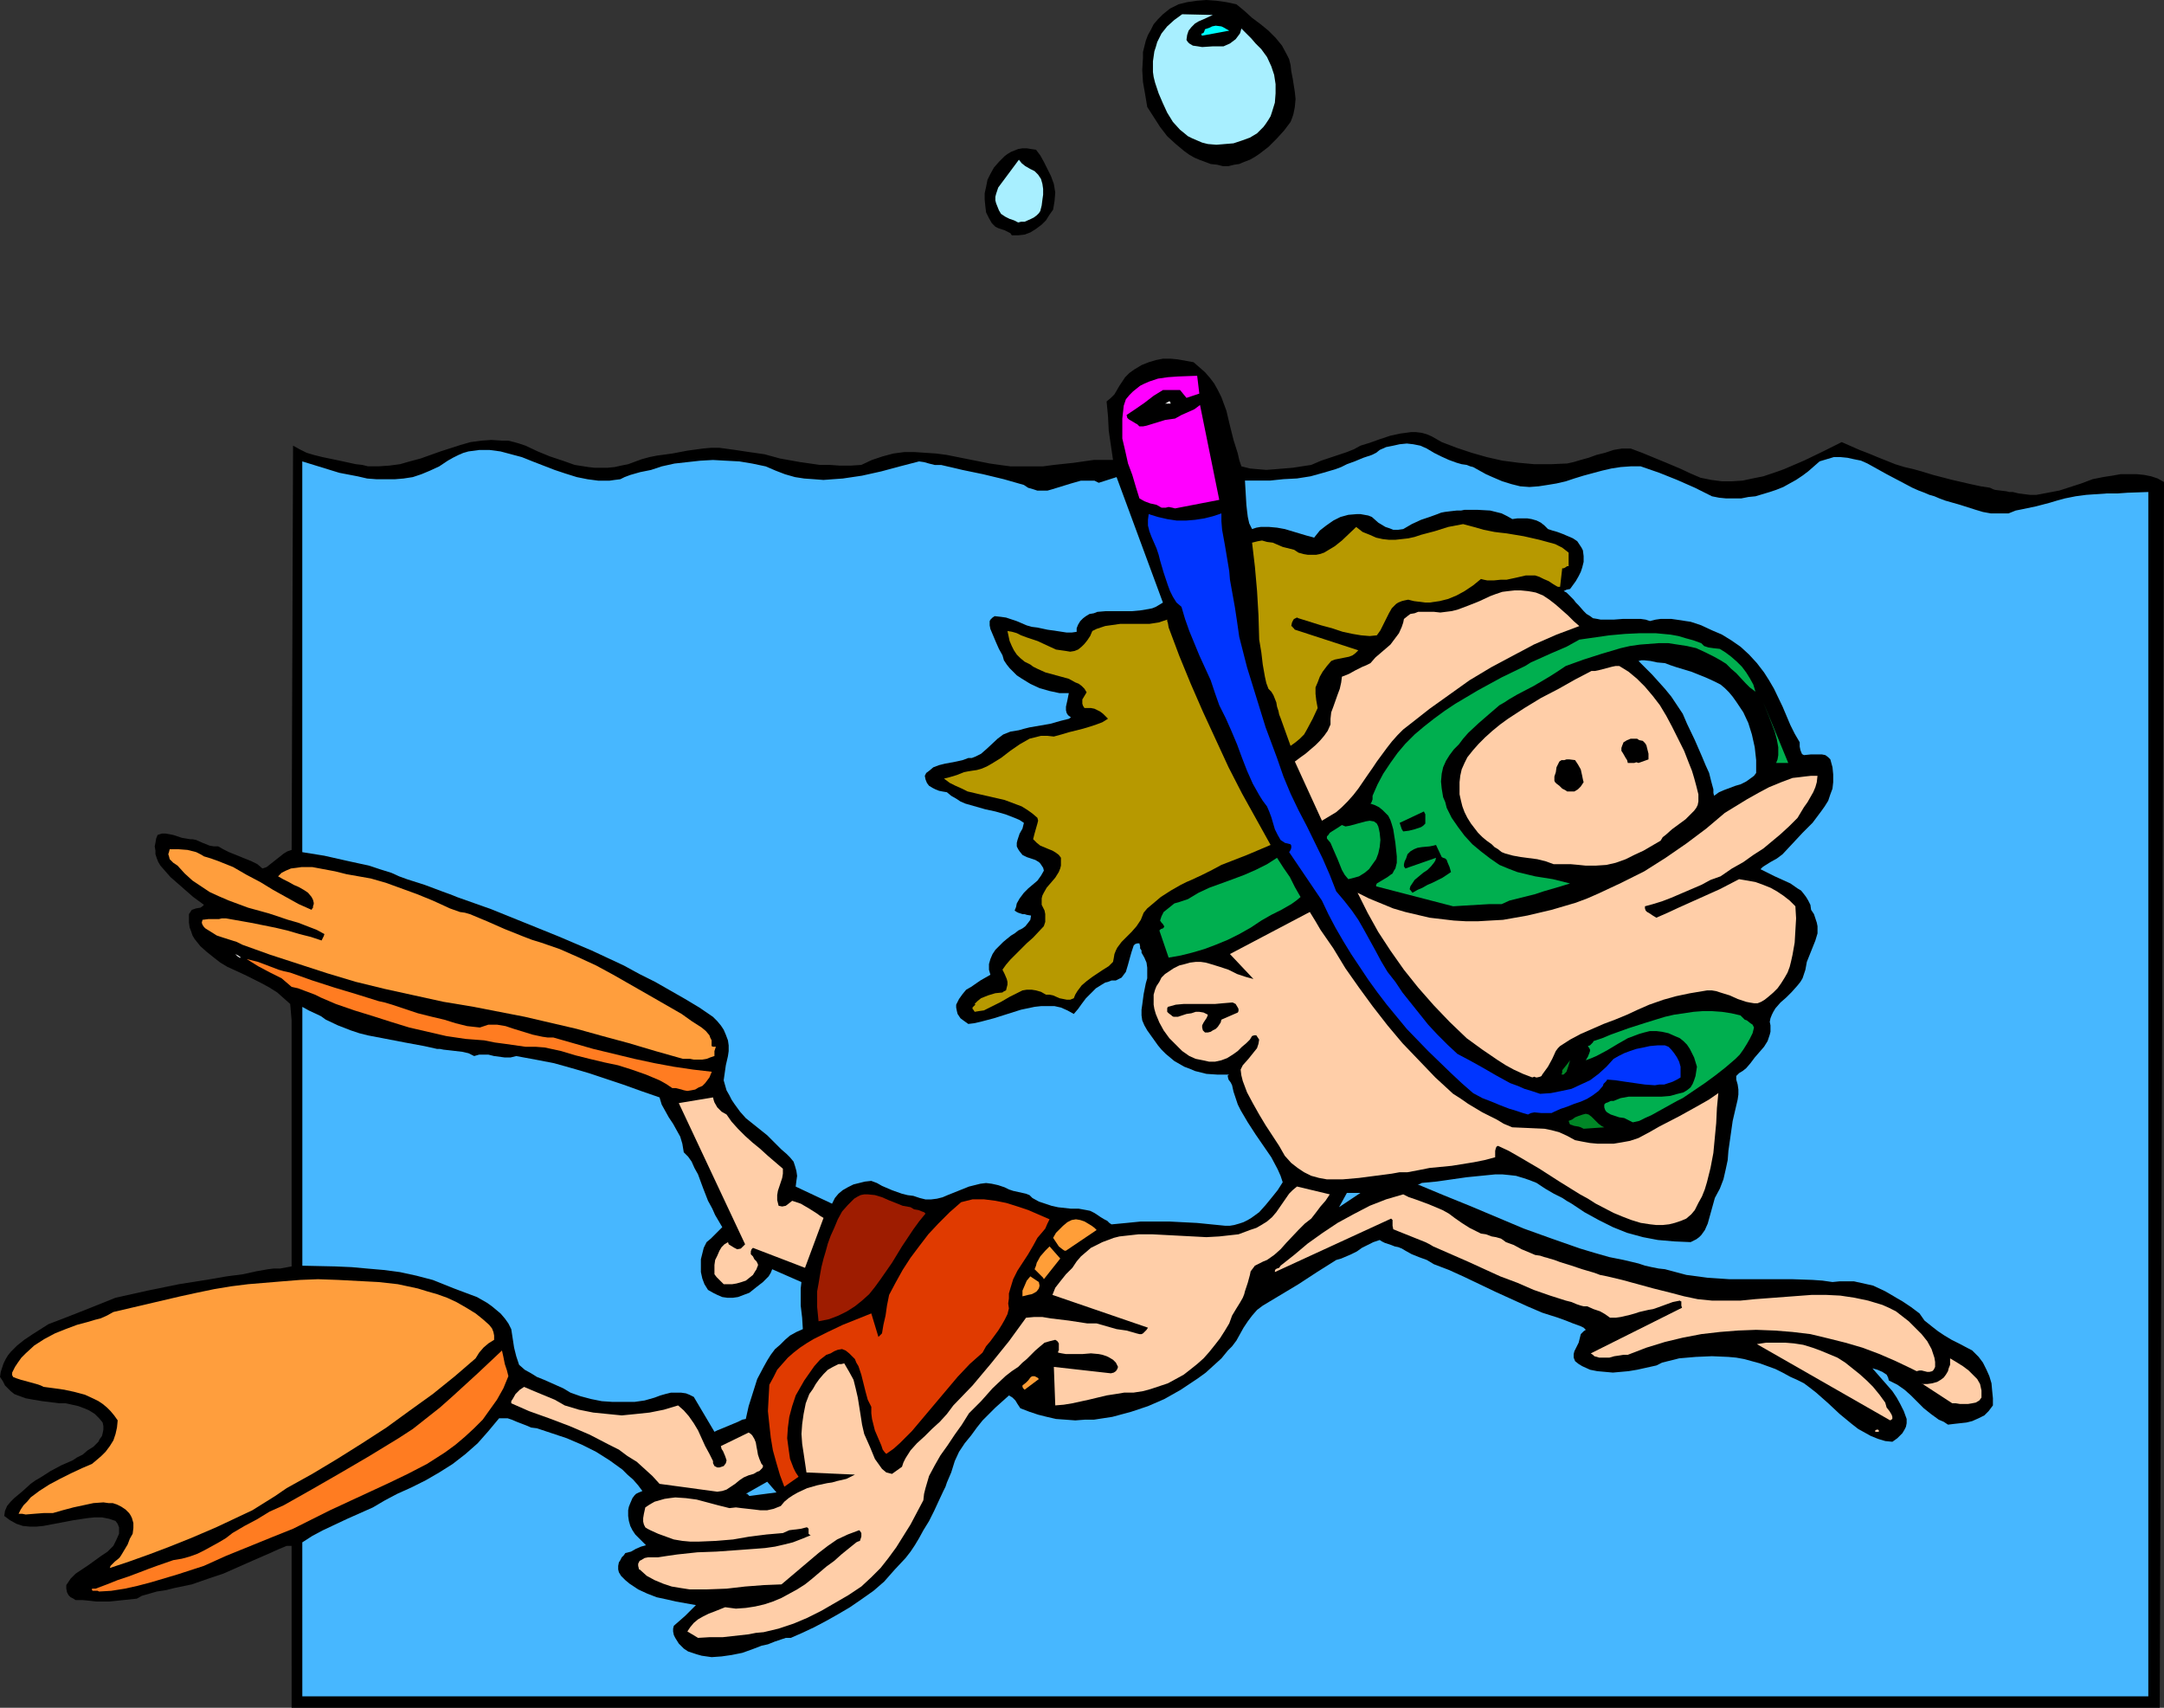 <?xml version="1.0" encoding="UTF-8" standalone="no"?>
<svg
   version="1.0"
   width="129.766mm"
   height="102.396mm"
   id="svg51"
   sodipodi:docname="Snorkeler 8.wmf"
   xmlns:inkscape="http://www.inkscape.org/namespaces/inkscape"
   xmlns:sodipodi="http://sodipodi.sourceforge.net/DTD/sodipodi-0.dtd"
   xmlns="http://www.w3.org/2000/svg"
   xmlns:svg="http://www.w3.org/2000/svg">
  <rect width="100%" height="100%" fill="#333333" stroke="none"/>
  <sodipodi:namedview
     id="namedview51"
     pagecolor="#ffffff"
     bordercolor="#000000"
     borderopacity="0.25"
     inkscape:showpageshadow="2"
     inkscape:pageopacity="0.0"
     inkscape:pagecheckerboard="0"
     inkscape:deskcolor="#d1d1d1"
     inkscape:document-units="mm" />
  <defs
     id="defs1">
    <pattern
       id="WMFhbasepattern"
       patternUnits="userSpaceOnUse"
       width="6"
       height="6"
       x="0"
       y="0" />
  </defs>
  <path
     style="fill:#000000;fill-opacity:1;fill-rule:evenodd;stroke:none"
     d="M 66.094,387.01 H 489.486 l 0.97,-277.775 -1.454,-0.808 -1.454,-0.485 -1.616,-0.323 -1.616,-0.162 h -1.778 -1.939 l -1.778,0.323 -2.101,0.323 -2.424,0.485 -2.586,0.97 -5.01,1.616 -2.586,0.485 -2.586,0.485 h -1.454 l -1.293,-0.162 -1.293,-0.162 -1.293,-0.323 h -0.808 l -0.646,-0.162 -1.293,-0.162 -1.293,-0.162 -0.485,-0.162 -0.646,-0.323 -2.101,-0.323 -2.262,-0.485 -4.202,-0.97 -4.363,-1.131 -2.101,-0.646 -2.262,-0.646 -2.101,-0.485 -2.101,-0.646 -4.04,-1.616 -1.939,-0.808 -2.101,-0.808 -4.04,-1.778 -4.202,2.101 -4.363,2.101 -4.525,1.939 -2.262,0.808 -2.424,0.808 -2.424,0.485 -2.262,0.485 -2.424,0.162 h -2.262 l -2.424,-0.323 -2.424,-0.485 -2.262,-0.97 -2.424,-1.131 -3.07,-1.293 -2.747,-1.131 -2.747,-1.131 -2.586,-0.97 h -1.939 l -1.939,0.323 -1.939,0.646 -1.939,0.485 -1.778,0.646 -1.778,0.485 -1.616,0.485 -1.454,0.323 -3.717,0.162 h -3.717 l -3.555,-0.323 -3.717,-0.485 -3.555,-0.808 -3.394,-0.97 -3.394,-1.131 -3.394,-1.293 -1.131,-0.646 -1.131,-0.646 -1.131,-0.485 -1.131,-0.323 -1.293,-0.162 h -1.131 l -2.424,0.323 -2.262,0.485 -2.424,0.808 -2.262,0.808 -2.101,0.646 -1.454,0.808 -1.616,0.646 -2.909,0.97 -1.454,0.485 -1.454,0.485 -1.131,0.485 -1.131,0.485 -4.202,0.646 -3.878,0.323 -2.101,0.162 -1.939,-0.162 -1.778,-0.162 -1.939,-0.485 -0.485,-1.454 -0.323,-1.454 -0.97,-3.07 -0.808,-3.232 -0.808,-3.393 -1.131,-3.07 -0.808,-1.616 -0.808,-1.454 -0.97,-1.293 -1.131,-1.293 -1.293,-1.131 -1.293,-1.131 -1.778,-0.323 -1.778,-0.323 -1.616,-0.162 h -1.778 l -1.616,0.323 -1.616,0.485 -1.616,0.646 -1.616,0.97 -1.131,0.808 -0.97,0.97 -0.646,0.97 -0.646,0.97 -1.131,1.939 -0.808,0.808 -0.97,0.808 0.323,3.393 0.162,3.232 0.97,6.625 h -2.101 -2.262 l -4.525,0.646 -4.525,0.485 -2.424,0.323 h -2.424 -2.424 -2.586 l -2.424,-0.323 -2.262,-0.323 -4.848,-0.97 -4.848,-0.97 -2.424,-0.323 -2.424,-0.162 -2.424,-0.162 h -2.424 l -2.424,0.323 -2.424,0.646 -2.424,0.808 -2.424,1.131 -2.424,0.162 h -2.424 l -2.262,-0.162 h -2.262 l -4.525,-0.646 -4.525,-0.808 -1.778,-0.485 -1.778,-0.485 -3.394,-0.485 -3.232,-0.485 -3.555,-0.485 h -1.939 l -1.778,0.162 -3.555,0.485 -3.394,0.646 -3.555,0.485 -1.616,0.323 -1.778,0.485 -3.07,1.131 -1.616,0.323 -1.454,0.323 -1.616,0.162 h -2.909 l -1.454,-0.162 -3.07,-0.485 -2.747,-0.97 -2.909,-0.97 -2.747,-1.131 -2.747,-1.293 -1.454,-0.485 -1.131,-0.323 -1.293,-0.323 h -1.293 l -2.586,-0.162 -2.262,0.162 -2.424,0.323 -2.262,0.646 -4.525,1.454 -2.262,0.808 -2.262,0.808 -2.424,0.646 -2.262,0.646 -2.424,0.323 -2.424,0.162 h -2.424 l -1.293,-0.323 -1.454,-0.162 -3.717,-0.808 -3.878,-0.808 -1.939,-0.485 -1.616,-0.485 -1.616,-0.808 -1.454,-0.808 -0.323,91.622 -0.97,0.323 -0.808,0.485 -3.07,2.424 -0.808,0.646 -0.97,0.323 -1.131,-0.97 -1.293,-0.646 -5.171,-2.101 -1.293,-0.646 -1.131,-0.646 h -0.97 l -0.97,-0.162 -1.616,-0.646 -1.454,-0.646 -0.808,-0.162 h -0.485 l -0.97,-0.162 -0.97,-0.162 -1.939,-0.646 -0.808,-0.162 -0.97,-0.162 h -0.808 l -0.97,0.323 -0.323,0.808 -0.162,0.97 -0.162,0.808 0.162,0.97 v 0.808 l 0.323,0.97 0.323,0.808 0.485,0.808 2.262,2.585 2.586,2.262 2.586,2.262 2.424,1.778 -0.323,0.323 -0.485,0.323 -0.97,0.162 -0.485,0.162 -0.485,0.162 -0.323,0.485 -0.323,0.485 v 0.97 0.97 l 0.162,1.131 0.323,0.808 0.323,0.97 0.485,0.808 1.293,1.616 1.454,1.293 1.616,1.293 1.454,1.131 1.616,0.97 3.878,1.778 3.878,1.939 1.778,0.97 1.778,1.131 1.454,1.293 1.454,1.293 0.323,3.717 v 3.555 52.194 l -2.586,0.485 H 62.054 l -1.293,0.162 -2.747,0.485 -1.454,0.323 -1.454,0.323 -3.717,0.485 -3.717,0.646 -7.11,1.131 -7.11,1.454 -7.272,1.616 -4.04,1.616 -4.04,1.616 -3.717,1.454 -3.394,1.293 -1.778,1.131 -1.778,1.131 -1.939,1.293 -1.616,1.293 -1.454,1.454 -0.646,0.808 -0.485,0.808 -0.485,0.97 -0.323,0.97 -0.323,0.97 L 0,312.032 l 0.646,0.97 0.485,0.97 0.646,0.646 0.646,0.646 0.808,0.646 0.808,0.323 1.778,0.646 1.778,0.323 1.939,0.323 3.878,0.485 h 1.454 l 1.454,0.323 1.454,0.323 1.293,0.485 1.131,0.485 1.293,0.808 0.97,0.97 0.808,0.97 0.162,0.808 v 0.808 l -0.162,0.808 -0.162,0.646 -0.485,0.646 -0.323,0.646 -1.131,1.131 -1.293,0.808 -1.131,0.97 -1.293,0.646 -0.97,0.646 -2.586,1.131 -2.424,1.293 -2.262,1.454 -1.131,0.646 -1.131,0.808 -1.778,1.616 -1.939,1.616 -0.808,0.808 -0.808,0.97 -0.485,1.131 -0.162,1.131 1.293,0.97 1.454,0.808 1.454,0.485 1.616,0.162 h 1.454 l 1.616,-0.162 3.394,-0.646 3.394,-0.646 3.232,-0.485 1.616,-0.162 h 1.616 l 1.616,0.323 1.454,0.485 0.485,0.646 0.323,0.808 v 0.646 0.808 l -0.646,1.454 -0.646,1.293 -1.293,1.293 -1.454,0.97 -2.909,2.101 -1.454,0.97 -1.454,0.97 -1.131,1.131 -0.97,1.454 v 0.808 l 0.162,0.808 0.323,0.646 0.485,0.485 0.646,0.323 0.485,0.323 h 0.808 0.808 l 1.616,0.162 1.454,0.162 h 3.07 l 3.07,-0.323 3.07,-0.323 1.131,-0.646 2.262,-0.646 1.131,-0.323 2.101,-0.323 1.939,-0.485 3.878,-0.808 3.717,-1.293 3.394,-1.131 6.949,-3.07 3.717,-1.616 1.778,-0.808 1.939,-0.808 h 1.131 z"
     id="path1" />
  <path
     style="fill:#47b7ff;fill-opacity:1;fill-rule:evenodd;stroke:none"
     d="M 68.518,384.424 H 486.9 V 111.498 l -4.686,0.162 -2.262,0.162 h -2.424 l -4.686,0.323 -2.424,0.323 -2.424,0.485 -1.778,0.485 -1.616,0.485 -3.07,0.808 -3.07,0.646 -1.616,0.323 -1.616,0.646 h -2.101 -1.939 l -1.778,-0.323 -1.616,-0.485 -3.555,-1.131 -3.394,-0.97 -1.293,-0.485 -1.131,-0.485 -1.131,-0.323 -1.131,-0.485 -1.293,-0.485 -1.454,-0.646 -2.747,-1.454 -3.07,-1.616 -2.909,-1.616 -1.454,-0.808 -1.454,-0.646 -1.616,-0.323 -1.454,-0.323 -1.616,-0.162 h -1.454 l -1.616,0.485 -1.616,0.485 -1.293,1.131 -1.293,1.131 -1.293,0.97 -1.454,0.97 -1.454,0.808 -1.454,0.808 -1.616,0.646 -1.454,0.485 -1.616,0.485 -1.616,0.485 -1.616,0.162 -1.616,0.323 h -1.616 -1.778 l -1.616,-0.162 -1.616,-0.323 -3.878,-1.939 -4.04,-1.778 -4.04,-1.616 -4.202,-1.454 h -2.262 l -2.262,0.162 -2.101,0.323 -2.101,0.485 -4.202,1.131 -2.101,0.646 -1.939,0.646 -2.101,0.485 -1.939,0.323 -2.101,0.323 -2.101,0.162 -2.101,-0.162 -1.939,-0.485 -2.101,-0.646 -2.262,-0.97 -1.454,-0.646 -1.454,-0.808 -1.454,-0.808 -0.646,-0.162 -0.808,-0.323 -1.131,-0.162 -1.131,-0.323 -1.778,-0.646 -1.778,-0.808 -1.616,-0.808 -1.616,-0.97 -1.454,-0.646 -1.616,-0.323 -1.454,-0.162 -1.616,0.162 -1.454,0.323 -1.616,0.323 -1.454,0.646 -0.808,0.646 -0.97,0.485 -1.939,0.646 -1.939,0.808 -1.778,0.646 -1.293,0.646 -1.293,0.485 -2.747,0.808 -2.909,0.808 -3.07,0.485 -3.07,0.162 -3.07,0.323 h -2.909 -2.747 l 0.162,2.747 0.162,2.747 0.162,1.454 0.162,1.293 0.323,1.454 0.646,1.293 0.97,-0.323 0.97,-0.162 h 1.939 l 1.778,0.162 1.778,0.323 1.616,0.485 1.616,0.485 1.616,0.485 1.778,0.485 1.293,-1.616 1.454,-1.131 1.616,-1.131 1.616,-0.808 1.778,-0.485 1.939,-0.162 h 0.808 l 1.778,0.323 0.808,0.323 1.454,1.293 1.616,0.97 0.97,0.323 0.808,0.323 h 1.131 l 1.131,-0.162 1.939,-1.131 2.101,-0.97 1.939,-0.646 1.778,-0.646 0.808,-0.323 0.808,-0.162 1.293,-0.162 1.454,-0.162 h 0.97 l 0.808,-0.162 h 2.909 l 2.909,0.162 1.293,0.323 1.293,0.323 1.293,0.646 1.131,0.646 1.131,-0.162 h 1.131 1.131 l 0.97,0.162 1.131,0.323 0.97,0.485 0.808,0.646 0.808,0.808 0.97,0.323 1.131,0.323 1.293,0.485 1.131,0.485 1.131,0.485 0.97,0.646 0.646,0.97 0.323,0.485 0.323,0.646 0.162,1.293 v 1.293 l -0.323,1.293 -0.323,0.97 -0.485,0.97 -0.646,1.131 -1.293,1.778 -0.808,0.162 -0.646,0.323 0.646,0.323 0.485,0.485 1.131,1.131 0.485,0.646 0.646,0.646 1.131,1.293 0.646,0.646 0.808,0.485 0.646,0.485 0.97,0.162 0.808,0.162 h 0.97 1.939 l 2.101,-0.162 h 1.939 2.101 l 1.131,0.162 0.97,0.323 1.293,-0.323 1.131,-0.162 h 2.424 l 2.262,0.323 0.97,0.162 1.131,0.162 2.424,0.808 2.424,1.131 2.262,0.97 2.101,1.293 2.101,1.454 1.939,1.778 1.778,1.939 1.616,2.101 1.131,1.778 1.131,1.939 1.939,4.04 1.778,4.201 0.97,1.939 1.131,1.939 v 0.97 l 0.162,0.808 0.323,0.808 0.162,0.162 0.323,0.162 1.616,-0.162 h 1.616 0.808 l 0.808,0.162 0.646,0.485 0.485,0.485 0.485,1.778 0.162,1.616 v 1.778 l -0.162,1.454 -0.485,1.293 -0.485,1.454 -0.808,1.293 -0.808,1.131 -1.939,2.585 -2.262,2.262 -2.262,2.424 -2.262,2.424 -1.293,0.97 -1.454,0.808 -1.293,0.808 -0.485,0.323 -0.485,0.485 1.616,0.808 1.616,0.808 1.778,0.808 1.778,0.808 1.616,1.131 0.808,0.485 0.646,0.808 0.485,0.646 0.485,0.808 0.485,0.97 0.162,1.131 0.646,0.97 0.323,0.97 0.323,0.97 0.162,0.808 v 0.808 0.808 l -0.485,1.616 -0.646,1.616 -0.646,1.616 -0.646,1.616 -0.323,1.778 -0.323,0.97 -0.323,0.97 -0.485,0.808 -0.646,0.808 -1.293,1.454 -1.293,1.293 -1.293,1.131 -1.131,1.293 -0.485,0.808 -0.323,0.646 -0.323,0.808 -0.162,0.808 0.162,0.808 v 0.646 0.808 l -0.162,0.646 -0.485,1.454 -0.808,1.293 -2.101,2.424 -0.97,1.293 -0.97,1.131 -0.808,0.646 -0.808,0.485 -0.646,0.646 v 0.323 0.485 l 0.323,1.131 0.162,1.131 v 1.131 l -0.162,1.131 -1.131,4.848 -0.323,2.262 -0.323,2.262 -0.323,2.262 -0.162,2.101 -0.485,2.262 -0.485,2.101 -0.808,2.101 -1.131,2.101 -0.808,2.909 -0.808,2.909 -0.646,1.454 -0.808,1.131 -0.485,0.485 -0.646,0.485 -0.646,0.323 -0.646,0.323 -3.717,-0.162 -3.717,-0.323 -3.394,-0.646 -3.555,-0.97 -3.232,-1.293 -3.232,-1.616 -3.232,-1.778 -2.909,-1.939 -1.131,-0.646 -0.97,-0.646 -1.939,-0.97 -1.939,-1.131 -0.97,-0.646 -0.97,-0.646 -1.616,-0.646 -1.454,-0.485 -1.616,-0.485 -1.454,-0.162 -1.616,-0.162 h -1.616 l -3.232,0.323 -3.232,0.323 -3.394,0.485 -3.394,0.485 -3.394,0.323 -0.323,0.162 -0.323,0.162 h -0.162 -0.162 l 5.818,2.424 5.979,2.424 12.282,5.171 6.302,2.262 6.464,2.262 3.232,0.97 3.394,0.97 3.232,0.646 3.394,0.808 1.454,0.485 1.454,0.323 1.616,0.323 1.454,0.162 2.424,0.646 2.424,0.646 2.424,0.323 2.424,0.323 4.848,0.323 h 4.686 4.848 4.686 l 4.686,0.162 2.262,0.162 2.262,0.323 1.616,-0.162 h 1.616 1.616 l 1.454,0.323 1.454,0.323 1.454,0.323 2.747,1.293 1.939,1.131 0.808,0.485 1.131,0.646 1.939,1.293 1.939,1.454 1.131,1.616 1.616,1.293 1.454,1.131 1.454,0.97 1.616,0.97 1.616,0.808 3.07,1.616 1.454,1.454 0.97,1.293 0.808,1.616 0.646,1.454 0.485,1.616 0.162,1.778 0.162,1.616 v 1.616 l -0.97,1.293 -0.97,0.97 -1.293,0.646 -1.454,0.646 -1.293,0.323 -1.454,0.162 -1.454,0.162 -1.293,0.162 -0.97,-0.646 -1.131,-0.485 -1.778,-1.293 -1.616,-1.293 -1.454,-1.454 -1.454,-1.454 -1.454,-1.293 -1.616,-1.131 -1.939,-0.97 -0.162,-0.646 -0.323,-0.646 -0.485,-0.323 -0.485,-0.323 -1.131,-0.485 -1.131,-0.323 1.131,1.293 1.131,1.293 2.262,2.585 0.97,1.454 0.808,1.454 0.808,1.616 0.646,1.778 v 0.97 l -0.162,0.808 -0.323,0.646 -0.485,0.808 -1.131,1.131 -1.131,0.808 -1.616,-0.162 -1.616,-0.485 -1.616,-0.646 -1.454,-0.808 -1.454,-0.808 -1.454,-1.131 -2.747,-2.262 -2.586,-2.424 -2.747,-2.424 -1.454,-1.131 -1.293,-0.97 -1.616,-0.808 -1.454,-0.646 -1.778,-0.97 -1.616,-0.808 -1.778,-0.646 -1.778,-0.646 -1.778,-0.485 -1.778,-0.485 -1.778,-0.323 -1.778,-0.162 -3.717,-0.162 -3.717,0.162 -3.717,0.323 -3.878,0.97 -0.646,0.323 -0.646,0.323 -1.454,0.323 -1.454,0.323 -1.454,0.323 -1.939,0.323 -1.778,0.162 -1.778,0.162 -1.778,-0.162 -1.778,-0.162 -1.616,-0.323 -1.778,-0.808 -0.808,-0.485 -0.808,-0.646 -0.323,-0.808 v -0.808 l 0.162,-0.646 0.323,-0.646 0.323,-0.646 0.323,-0.646 0.162,-0.646 0.162,-0.646 0.162,-0.646 0.323,-0.323 0.323,-0.323 0.485,-0.323 -0.485,-0.485 -0.646,-0.323 -1.778,-0.646 -1.616,-0.646 -1.778,-0.646 -3.555,-1.131 -3.394,-1.454 -7.11,-3.232 -7.11,-3.393 -3.555,-1.616 -3.394,-1.293 -1.616,-0.97 -1.778,-0.646 -1.616,-0.646 -1.454,-0.808 -0.808,-0.485 -0.808,-0.323 -0.808,-0.162 -0.808,-0.323 -1.454,-0.485 -0.646,-0.323 -0.485,-0.323 -1.454,0.485 -1.293,0.646 -1.293,0.646 -1.131,0.808 -1.293,0.646 -1.131,0.485 -1.131,0.485 -1.131,0.323 -4.363,2.747 -4.202,2.747 -4.04,2.424 -4.04,2.424 -1.293,0.97 -1.131,1.293 -0.97,1.293 -0.97,1.454 -1.616,2.909 -0.97,1.293 -0.97,0.97 -1.454,1.778 -1.778,1.616 -1.778,1.616 -1.778,1.293 -3.878,2.585 -3.717,2.101 -3.717,1.616 -3.878,1.293 -4.202,1.131 -2.101,0.323 -2.101,0.323 h -2.101 l -2.101,0.162 -2.101,-0.162 -2.262,-0.162 -2.101,-0.485 -1.939,-0.485 -1.939,-0.646 -2.101,-0.808 -0.646,-0.97 -0.485,-0.808 -0.646,-0.646 -0.808,-0.485 -3.07,2.747 -2.909,2.909 -1.293,1.616 -1.293,1.778 -1.454,1.777 -1.293,1.939 -0.97,2.101 -0.808,2.585 -0.97,2.262 -0.323,0.97 -0.485,0.97 -1.131,2.424 -0.97,2.101 -1.131,2.262 -1.293,2.101 -0.97,1.778 -0.97,1.616 -0.97,1.454 -1.131,1.454 -2.424,2.585 -2.424,2.747 -2.424,2.101 -2.747,1.939 -2.586,1.778 -2.747,1.616 -2.586,1.454 -2.747,1.454 -2.747,1.293 -2.586,1.131 h -1.131 l -0.97,0.323 -1.454,0.485 -1.616,0.646 -1.454,0.323 -2.101,0.808 -2.262,0.808 -2.424,0.485 -2.262,0.323 -2.262,0.162 -2.262,-0.323 -1.131,-0.323 -0.97,-0.323 -0.97,-0.323 -0.97,-0.646 -1.131,-1.131 -0.808,-1.293 -0.323,-0.646 -0.162,-0.808 v -0.646 l 0.162,-0.646 1.293,-1.131 1.293,-1.131 1.131,-1.131 0.646,-0.646 0.646,-0.646 -4.525,-0.808 -2.101,-0.485 -2.262,-0.485 -2.101,-0.808 -2.101,-0.97 -0.97,-0.646 -0.97,-0.646 -0.97,-0.808 -0.97,-0.97 -0.485,-0.808 -0.162,-0.646 v -0.808 l 0.162,-0.808 0.323,-0.485 0.323,-0.646 0.485,-0.485 0.323,-0.485 0.646,-0.162 0.646,-0.162 1.131,-0.646 1.131,-0.485 1.131,-0.323 -1.616,-1.616 -0.808,-0.808 -0.646,-0.97 -0.485,-0.97 -0.323,-1.131 -0.162,-1.131 v -1.293 l 0.162,-0.808 0.323,-0.808 0.485,-1.131 0.485,-0.646 0.323,-0.323 0.646,-0.323 0.808,-0.323 -0.97,-1.293 -1.131,-1.293 -1.293,-1.131 -1.131,-1.131 -2.909,-2.101 -3.07,-1.939 -3.232,-1.616 -3.394,-1.454 -3.394,-1.131 -3.394,-1.131 -1.293,-0.162 -1.131,-0.485 -2.101,-0.808 -1.131,-0.485 -0.97,-0.323 h -0.97 -0.97 l -2.424,2.909 -2.424,2.747 -2.747,2.424 -2.909,2.262 -3.07,1.939 -3.07,1.777 -3.232,1.616 -3.232,1.454 -2.747,1.454 -2.747,1.616 -5.818,2.585 -2.747,1.293 -2.747,1.293 -2.424,1.293 -2.262,1.454 z"
     id="path2" />
  <path
     style="fill:#ffcea8;fill-opacity:1;fill-rule:evenodd;stroke:none"
     d="m 158.206,371.174 2.747,-0.162 h 2.909 l 5.818,-0.646 1.616,-0.323 1.778,-0.162 3.394,-0.808 3.394,-1.131 3.07,-1.293 3.232,-1.616 3.07,-1.778 3.07,-1.778 2.909,-1.939 2.262,-2.101 2.101,-2.101 1.778,-2.262 1.778,-2.424 1.616,-2.585 1.616,-2.585 1.454,-2.747 1.454,-2.747 0.162,-1.454 0.323,-1.293 0.808,-2.747 1.293,-2.424 1.293,-2.262 1.616,-2.262 1.616,-2.424 1.616,-2.262 1.616,-2.585 2.747,-2.747 2.586,-2.909 2.909,-2.747 1.454,-1.131 1.454,-0.97 0.97,-0.97 0.97,-0.808 0.97,-0.97 0.97,-0.97 1.131,-0.97 0.97,-0.808 1.131,-0.323 0.646,-0.162 0.646,-0.162 0.485,0.323 0.323,0.485 v 0.323 0.485 0.808 l -0.162,0.162 v 0.323 l 0.808,0.162 0.97,0.162 h 1.778 1.939 l 1.939,-0.162 1.778,0.162 0.808,0.162 0.97,0.323 0.646,0.323 0.808,0.485 0.646,0.646 0.485,0.97 -0.162,0.485 -0.323,0.485 -0.485,0.323 -0.646,0.162 -12.928,-1.454 0.323,8.726 1.939,-0.162 1.939,-0.323 3.717,-0.808 4.04,-0.97 2.101,-0.323 1.939,-0.323 h 2.101 l 2.101,-0.323 1.778,-0.485 1.939,-0.646 1.939,-0.646 1.778,-0.97 1.778,-0.97 1.454,-1.131 1.616,-1.293 1.454,-1.293 1.293,-1.454 1.293,-1.616 1.131,-1.454 1.131,-1.778 0.97,-1.616 0.646,-1.777 0.485,-0.808 0.485,-0.808 0.808,-1.293 0.646,-1.131 0.323,-0.808 0.162,-0.646 0.323,-0.97 0.323,-0.97 0.485,-1.778 0.162,-0.808 0.485,-0.646 0.485,-0.646 0.97,-0.485 0.97,-0.485 0.808,-0.323 1.616,-1.131 1.454,-1.293 1.293,-1.454 2.747,-2.909 1.454,-1.454 1.454,-1.131 1.131,-1.454 0.97,-1.293 1.131,-1.293 0.97,-1.454 -7.434,-1.777 -0.97,0.808 -0.808,0.808 -1.454,2.101 -1.454,2.101 -0.97,1.131 -1.131,0.97 -1.293,0.808 -1.131,0.646 -1.454,0.485 -1.293,0.485 -1.293,0.485 -1.454,0.162 -2.909,0.323 -2.909,0.162 -3.07,-0.162 -6.141,-0.323 -3.07,-0.162 h -3.07 l -2.909,0.323 -1.454,0.162 -1.293,0.323 -1.293,0.485 -1.293,0.485 -1.293,0.646 -1.293,0.646 -1.131,0.97 -1.131,0.97 -0.97,1.131 -0.97,1.454 -1.454,1.454 -1.293,1.616 -1.131,1.454 -0.323,0.808 -0.323,0.808 21.654,7.433 -0.323,0.485 -0.485,0.485 -0.323,0.323 -0.323,0.162 h -0.485 l -0.646,-0.162 -2.262,-0.646 -2.262,-0.323 -2.262,-0.646 -2.262,-0.646 h -2.101 l -2.101,-0.323 -2.101,-0.323 -4.04,-0.485 -1.939,-0.323 h -1.939 l -1.778,0.162 -3.878,5.332 -4.04,5.009 -4.202,5.009 -4.363,4.525 -1.454,1.939 -1.616,1.778 -1.778,1.616 -1.616,1.616 -1.778,1.616 -1.454,1.616 -1.131,1.778 -0.485,0.97 -0.323,0.97 -2.262,1.616 -0.646,-0.162 -0.646,-0.162 -0.97,-0.808 -0.808,-1.131 -0.808,-1.131 -1.131,-2.747 -1.293,-2.909 -0.485,-2.101 -0.323,-2.101 -0.646,-4.04 -0.485,-2.101 -0.485,-1.939 -0.97,-1.778 -1.131,-1.939 -0.646,0.162 h -0.646 l -1.293,0.646 -1.131,0.646 -0.97,0.97 -0.97,1.131 -0.808,1.131 -0.646,1.131 -0.808,1.131 -0.808,2.101 -0.485,2.424 -0.323,2.262 -0.162,2.262 0.162,2.262 0.323,2.101 0.646,4.363 10.989,0.485 -1.939,0.97 -2.101,0.485 -1.131,0.323 -1.131,0.162 -2.262,0.485 -2.262,0.646 -2.101,0.97 -1.131,0.646 -0.97,0.646 -0.97,0.808 -0.808,0.97 -0.808,0.323 -0.808,0.323 -1.454,0.323 h -1.616 l -1.293,-0.162 -2.909,-0.323 -1.293,-0.162 -1.454,0.162 -2.586,-0.646 -2.424,-0.646 -2.424,-0.646 -2.424,-0.323 -2.424,-0.162 -1.293,0.162 -1.131,0.162 -1.131,0.323 -1.131,0.323 -1.131,0.646 -0.97,0.646 -0.323,1.454 -0.162,0.97 v 0.808 l 0.162,0.646 0.323,0.646 0.485,0.323 0.646,0.323 1.778,0.808 1.778,0.646 1.778,0.646 1.939,0.323 1.778,0.162 h 1.939 l 3.878,-0.162 3.878,-0.323 3.717,-0.646 3.878,-0.485 3.717,-0.323 1.454,-0.646 1.293,-0.162 1.293,-0.162 1.293,-0.323 h 0.162 l 0.323,0.323 v 0.485 0.646 l 0.162,0.162 0.323,0.162 -1.939,0.808 -2.101,0.808 -1.939,0.485 -2.101,0.485 -2.262,0.323 -2.101,0.162 -4.363,0.323 -4.525,0.323 -4.363,0.162 -4.525,0.485 -2.262,0.323 -2.101,0.323 h -2.262 l -0.808,0.162 -0.808,0.485 -0.323,0.162 -0.162,0.323 -0.162,0.323 v 0.485 l 0.162,0.646 v 0.162 h 0.162 l 1.616,1.454 1.778,0.97 1.939,0.808 1.939,0.646 1.939,0.323 2.101,0.323 h 1.939 2.101 l 4.363,-0.162 4.202,-0.485 4.202,-0.323 4.04,-0.162 8.403,-7.11 2.101,-1.616 2.101,-1.454 2.424,-1.131 2.586,-0.97 0.162,0.162 0.323,0.485 v 0.323 0.485 l -0.162,0.485 -0.162,0.485 -0.485,0.162 -0.323,0.162 -3.394,2.747 -1.616,1.454 -1.778,1.293 -3.232,2.747 -1.616,1.293 -1.778,1.131 -1.778,0.97 -1.778,0.97 -1.939,0.808 -1.939,0.646 -2.101,0.485 -2.101,0.323 -2.262,0.162 -2.424,-0.323 -2.424,0.97 -1.293,0.485 -1.293,0.646 -1.131,0.646 -0.97,0.808 -0.808,0.97 -0.646,0.97 z"
     id="path3" />
  <path
     style="fill:#ff7c21;fill-opacity:1;fill-rule:evenodd;stroke:none"
     d="m 22.462,360.671 2.747,-0.162 3.07,-0.485 2.909,-0.646 3.07,-0.808 5.979,-1.777 5.979,-1.939 5.01,-2.262 5.171,-2.101 5.171,-2.101 2.424,-0.97 2.424,-0.97 4.202,-2.101 4.202,-2.101 4.525,-2.101 8.726,-4.04 4.363,-2.101 4.363,-2.262 4.04,-2.585 2.424,-1.777 2.101,-1.778 2.101,-1.939 1.939,-1.939 1.616,-2.262 1.616,-2.262 1.454,-2.585 1.131,-2.747 -0.323,-1.293 -0.485,-1.454 -0.323,-1.616 -0.323,-1.454 -2.747,2.585 -2.747,2.585 -5.656,5.171 -2.909,2.585 -3.07,2.424 -3.07,2.424 -3.232,2.101 -6.626,4.04 -6.626,3.878 -6.464,3.717 -6.302,3.555 -3.232,1.454 -2.909,1.778 -2.747,1.454 -2.747,1.616 -1.454,1.131 -1.616,0.97 -3.232,1.778 -1.616,0.808 -1.778,0.646 -1.778,0.485 -1.939,0.323 -3.717,1.293 -1.778,0.646 -2.101,0.808 -1.293,0.485 -1.293,0.485 -2.424,0.808 -2.424,0.97 -1.293,0.485 -1.293,0.485 h -0.808 v 0.323 l 0.162,0.162 h 0.323 0.485 0.323 z"
     id="path4" />
  <path
     style="fill:#ff9e3d;fill-opacity:1;fill-rule:evenodd;stroke:none"
     d="m 24.886,355.338 4.363,-1.454 4.525,-1.616 4.686,-1.777 4.848,-1.939 5.656,-2.424 5.494,-2.585 2.747,-1.293 2.586,-1.616 2.586,-1.616 2.586,-1.778 5.818,-3.232 5.656,-3.393 5.656,-3.555 5.494,-3.555 5.333,-3.878 5.171,-3.717 5.01,-4.04 4.686,-4.04 0.808,-1.293 0.97,-1.131 1.131,-0.97 1.293,-0.808 v -0.97 l -0.162,-0.808 -0.323,-0.808 -0.646,-0.808 -1.454,-1.293 -1.616,-1.293 -2.101,-1.293 -2.262,-1.293 -2.101,-0.97 -2.262,-0.808 -2.262,-0.646 -2.101,-0.646 -2.262,-0.485 -2.262,-0.485 -4.363,-0.485 -9.211,-0.485 -4.525,-0.162 -4.04,0.162 -4.04,0.323 -3.878,0.323 -3.878,0.323 -3.878,0.485 -3.878,0.646 -3.878,0.808 -3.717,0.808 -15.19,3.555 -1.454,0.808 -1.454,0.646 -1.293,0.323 -1.616,0.485 -2.424,0.646 -2.586,0.97 -2.424,0.97 -2.424,1.293 -2.262,1.454 -1.939,1.778 -0.97,0.97 -0.808,1.131 -0.646,0.97 -0.646,1.293 v 0.646 l 0.162,0.162 v 0.162 l 0.808,0.323 0.97,0.323 1.778,0.485 1.778,0.485 0.97,0.323 0.646,0.323 2.424,0.323 2.262,0.323 2.262,0.485 2.424,0.646 2.101,0.97 0.97,0.485 0.97,0.646 0.97,0.808 0.808,0.808 0.808,0.97 0.808,1.131 -0.162,1.616 -0.323,1.454 -0.485,1.454 -0.808,1.293 -0.97,1.293 -0.97,0.97 -1.131,0.97 -0.97,0.808 -2.262,0.97 -2.424,1.131 -2.586,1.293 -2.424,1.293 -2.262,1.454 -1.939,1.454 -0.808,0.97 -0.808,0.808 -0.646,0.97 -0.485,0.97 h 0.808 l 0.808,0.162 1.939,-0.162 2.101,-0.162 h 2.101 l 2.262,-0.646 2.424,-0.646 2.262,-0.485 2.262,-0.485 2.262,-0.162 1.131,0.162 h 0.97 l 0.97,0.323 0.97,0.485 0.97,0.646 0.808,0.808 0.323,0.485 0.323,0.646 0.323,1.131 v 1.131 l -0.162,1.293 -0.646,1.131 -0.485,1.293 -1.454,2.424 -0.323,0.485 -0.323,0.323 -0.808,0.646 -0.646,0.646 -0.323,0.323 z"
     id="path5" />
  <path
     style="fill:#47b7ff;fill-opacity:1;fill-rule:evenodd;stroke:none"
     d="m 169.841,339.017 6.141,-0.808 -2.101,-2.424 -4.848,2.747 h 0.323 l 0.162,0.162 z"
     id="path6" />
  <path
     style="fill:#ffcea8;fill-opacity:1;fill-rule:evenodd;stroke:none"
     d="m 162.569,338.048 1.131,-0.162 0.97,-0.323 0.97,-0.646 0.97,-0.646 0.97,-0.808 0.97,-0.646 1.131,-0.485 1.131,-0.323 0.808,-0.485 0.485,-0.162 0.323,-0.323 0.323,-0.323 0.162,-0.323 v -0.323 l -0.323,-0.323 -0.485,-1.131 -0.323,-0.97 -0.162,-0.97 -0.162,-0.808 -0.162,-0.97 -0.323,-0.808 -0.485,-0.808 -0.323,-0.323 -0.485,-0.323 -6.302,3.07 0.162,0.646 0.323,0.485 0.485,1.131 0.162,0.485 0.162,0.485 -0.162,0.646 -0.485,0.646 -0.485,0.162 -0.485,0.162 h -0.485 l -0.323,-0.162 -0.323,-0.162 -0.162,-0.323 -0.162,-0.323 v -0.485 l -0.808,-1.616 -0.97,-1.778 -0.808,-1.778 -0.808,-1.778 -0.97,-1.616 -1.131,-1.616 -1.131,-1.293 -1.293,-1.131 -3.232,0.97 -3.232,0.646 -3.07,0.323 -3.232,0.323 -3.232,-0.323 -3.232,-0.323 -3.232,-0.646 -3.232,-0.97 -2.262,-1.293 -4.686,-1.939 -2.262,-0.97 -0.97,0.646 -0.97,0.97 -0.646,1.131 -0.323,0.485 v 0.485 l 4.04,1.778 4.525,1.616 4.686,1.778 4.525,1.939 4.363,2.262 2.262,1.131 1.939,1.454 2.101,1.293 1.778,1.616 1.778,1.616 1.616,1.778 z"
     id="path7" />
  <path
     style="fill:#e03a00;fill-opacity:1;fill-rule:evenodd;stroke:none"
     d="m 177.76,336.917 3.232,-2.262 -0.646,-0.97 -0.485,-0.97 -0.808,-2.101 -0.323,-2.262 -0.323,-2.424 0.162,-2.424 0.323,-2.424 0.646,-2.424 0.808,-2.424 1.939,-3.393 1.131,-1.616 1.131,-1.616 1.293,-1.454 1.454,-1.131 0.97,-0.323 0.808,-0.485 0.808,-0.323 0.97,-0.162 0.808,0.323 0.808,0.646 0.646,0.646 0.646,0.646 0.323,0.808 0.485,0.808 0.646,1.939 0.485,1.939 0.485,1.939 0.485,1.778 0.808,1.616 v 1.454 l 0.162,1.293 0.323,1.293 0.323,1.293 0.97,2.262 0.485,1.131 0.323,0.97 0.485,0.646 0.323,0.323 v 0 l 1.616,-1.131 1.454,-1.293 2.747,-2.747 2.586,-3.07 2.586,-3.07 2.586,-3.07 2.586,-3.07 2.747,-2.909 2.909,-2.585 0.808,-1.454 0.97,-1.131 1.778,-2.424 0.808,-1.293 0.646,-1.131 0.646,-1.293 0.323,-1.293 -0.162,-1.131 0.162,-1.131 v -1.131 l 0.323,-1.131 0.646,-2.101 0.97,-1.939 2.424,-3.717 1.131,-1.939 0.97,-1.778 0.97,-1.131 0.808,-0.97 0.485,-1.131 0.485,-0.97 -4.848,-2.101 -2.424,-0.808 -2.586,-0.808 -2.424,-0.485 -2.586,-0.323 h -1.293 -1.293 l -1.293,0.323 -1.293,0.323 -2.586,2.262 -2.586,2.585 -2.262,2.424 -2.101,2.747 -1.939,2.585 -1.778,2.747 -1.616,2.909 -1.454,2.747 -0.485,2.424 -0.323,2.262 -0.485,2.101 -0.162,0.97 -0.162,0.97 -0.808,0.808 -1.616,-5.332 -3.232,1.293 -3.232,1.293 -3.394,1.616 -3.232,1.616 -1.616,0.97 -1.454,0.97 -1.454,1.131 -1.293,1.131 -1.293,1.454 -1.131,1.293 -0.808,1.616 -0.97,1.778 -0.162,2.909 -0.162,3.07 0.323,3.07 0.323,2.909 0.485,2.909 0.808,2.909 0.808,2.747 z"
     id="path8" />
  <path
     style="fill:#47b7ff;fill-opacity:1;fill-rule:evenodd;stroke:none"
     d="m 161.923,324.474 0.646,-0.323 0.808,-0.323 1.939,-0.808 1.939,-0.808 0.97,-0.485 0.808,-0.162 0.646,-2.909 0.97,-3.07 0.97,-3.07 1.454,-2.747 0.808,-1.454 0.808,-1.293 0.97,-1.293 1.131,-0.97 1.131,-1.131 1.131,-0.97 1.454,-0.808 1.454,-0.646 -0.162,-2.585 -0.323,-2.747 v -2.585 -1.293 l 0.162,-1.454 -6.626,-2.909 -0.323,0.808 -0.485,0.808 -1.293,1.293 -1.454,1.131 -1.616,1.293 -1.293,0.485 -1.293,0.485 -1.131,0.162 h -1.293 l -1.131,-0.162 -1.131,-0.485 -0.97,-0.485 -1.131,-0.646 -0.808,-1.293 -0.485,-1.293 -0.323,-1.454 v -1.454 -1.454 l 0.323,-1.293 0.323,-1.293 0.646,-1.293 0.97,-0.808 0.97,-0.97 0.808,-0.808 0.808,-0.808 -1.616,-2.747 -0.646,-1.454 -0.97,-1.778 -1.131,-2.909 -1.131,-3.07 -0.808,-1.454 -0.646,-1.454 -0.808,-1.131 -0.97,-0.97 -0.323,-1.939 -0.485,-1.616 -0.808,-1.454 -0.808,-1.454 -0.97,-1.454 -0.808,-1.454 -0.808,-1.454 -0.485,-1.616 -4.202,-1.454 -4.04,-1.454 -3.878,-1.293 -3.878,-1.293 -3.878,-1.131 -4.04,-1.131 -4.202,-0.808 -4.363,-0.808 -1.293,0.323 h -1.293 l -2.424,-0.323 -1.293,-0.323 h -1.131 -0.97 l -1.131,0.323 -1.293,-0.646 -1.454,-0.323 -2.747,-0.323 -1.454,-0.162 -0.808,-0.162 h -0.646 l -1.454,-0.323 -1.454,-0.323 -4.363,-0.808 -4.202,-0.808 -4.202,-0.808 -1.939,-0.485 -1.939,-0.646 -2.909,-1.131 -2.747,-1.293 -1.131,-0.808 -2.747,-1.293 -1.454,-0.808 v 58.657 l 7.434,0.162 3.717,0.162 3.555,0.323 3.717,0.323 3.717,0.485 3.717,0.808 3.717,0.97 2.424,0.97 2.424,0.97 2.586,0.97 2.586,0.97 2.262,1.293 1.131,0.808 0.97,0.808 0.97,0.808 0.97,1.131 0.808,1.131 0.646,1.293 0.646,4.201 0.485,1.939 0.646,1.939 1.293,1.131 1.454,0.808 1.293,0.808 1.616,0.646 2.909,1.293 1.454,0.646 1.616,0.97 2.262,0.808 2.424,0.646 2.424,0.485 2.424,0.162 h 2.424 2.586 l 2.262,-0.323 2.262,-0.646 1.293,-0.485 1.131,-0.323 1.293,-0.323 h 1.131 1.131 l 1.131,0.162 0.808,0.323 0.97,0.485 z"
     id="path9" />
  <path
     style="fill:#ffcea8;fill-opacity:1;fill-rule:evenodd;stroke:none"
     d="m 425.008,324.474 h 0.808 v -0.323 l -0.162,-0.162 h -0.323 l -0.323,0.162 z"
     id="path10" />
  <path
     style="fill:#ffcea8;fill-opacity:1;fill-rule:evenodd;stroke:none"
     d="m 428.401,321.889 0.485,-0.323 v -0.485 l -0.162,-0.485 -0.485,-0.808 -0.646,-0.808 -0.323,-1.131 -1.293,-1.778 -1.454,-1.778 -1.454,-1.454 -1.616,-1.454 -1.616,-1.293 -1.616,-1.293 -1.778,-1.131 -1.939,-0.808 -1.939,-0.808 -1.778,-0.646 -2.101,-0.646 -2.101,-0.323 -1.939,-0.162 h -2.262 -2.101 l -2.101,0.323 z"
     id="path11" />
  <path
     style="fill:#ffcea8;fill-opacity:1;fill-rule:evenodd;stroke:none"
     d="m 442.46,318.011 h 0.808 l 0.97,0.162 h 1.778 l 0.97,-0.162 0.808,-0.162 0.808,-0.485 0.485,-0.646 v -0.808 -0.808 l -0.323,-1.454 -0.646,-1.131 -0.97,-0.97 -0.97,-0.97 -1.293,-0.97 -1.293,-0.808 -1.616,-0.97 v 1.454 l -0.323,0.808 -0.162,0.646 -0.485,0.808 -0.485,0.646 -0.646,0.485 -0.808,0.485 -1.131,0.323 -1.131,0.162 h -0.808 -0.323 l -0.162,-0.162 z"
     id="path12" />
  <path
     style="fill:#ff9e38;fill-opacity:1;fill-rule:evenodd;stroke:none"
     d="m 232.219,314.94 3.232,-2.424 -0.323,-0.323 -0.646,-0.323 h -0.323 -0.162 l -0.323,0.162 -0.162,0.162 -0.485,0.646 -0.485,0.485 -0.808,0.646 v 0.323 l 0.162,0.323 z"
     id="path13" />
  <path
     style="fill:#ffcea8;fill-opacity:1;fill-rule:evenodd;stroke:none"
     d="m 434.38,310.739 0.646,-0.162 h 0.485 l 0.646,0.162 0.646,0.162 h 0.485 l 0.646,-0.162 0.323,-0.323 0.323,-0.646 v -1.131 l -0.162,-0.97 -0.323,-0.97 -0.323,-0.97 -0.97,-1.778 -1.293,-1.616 -1.454,-1.454 -1.454,-1.454 -1.454,-1.131 -1.454,-1.131 -1.616,-0.808 -1.454,-0.646 -3.232,-0.97 -3.07,-0.646 -3.232,-0.485 -3.232,-0.162 h -3.232 l -6.464,0.485 -6.464,0.485 -3.232,0.323 h -3.232 -3.232 l -3.232,-0.323 -3.07,-0.646 -3.07,-0.808 -3.878,-0.97 -3.555,-0.97 -3.555,-0.97 -3.394,-0.808 -1.616,-0.323 -1.293,-0.485 -2.747,-0.808 -2.424,-0.808 -2.586,-0.808 -1.293,-0.485 -1.131,-0.323 -0.485,-0.162 -0.646,-0.162 -0.97,-0.323 -1.131,-0.162 -1.131,-0.485 -1.939,-0.808 -1.778,-0.97 -1.778,-0.646 -0.646,-0.485 -0.485,-0.323 -1.131,-0.323 -0.97,-0.162 -1.293,-0.485 -1.131,-0.162 -0.97,-0.485 -1.616,-0.808 -1.778,-1.131 -1.616,-1.131 -1.293,-0.97 -1.454,-0.808 -3.07,-1.293 -3.07,-1.131 -1.454,-0.485 -1.293,-0.646 -3.878,1.131 -3.717,1.454 -3.717,1.939 -3.555,1.939 -3.394,2.262 -3.394,2.424 -3.07,2.585 -3.07,2.424 -0.323,0.485 -0.485,0.162 -0.323,0.162 -0.162,0.323 v 0.323 l 26.341,-12.119 0.162,0.162 0.162,0.162 v 1.293 l 0.162,0.808 2.424,0.97 2.424,0.97 2.424,0.97 0.97,0.485 0.808,0.485 7.757,3.393 7.434,3.393 3.878,1.454 3.717,1.616 3.717,1.293 3.555,1.131 0.646,0.162 0.646,0.162 1.131,0.485 0.97,0.323 0.646,0.162 h 0.808 l 1.454,0.646 1.454,0.485 1.131,0.646 1.131,0.808 h 1.293 l 1.131,-0.162 2.101,-0.485 1.131,-0.323 0.97,-0.323 2.101,-0.485 0.97,-0.162 0.97,-0.323 1.778,-0.646 1.778,-0.646 0.808,-0.162 0.808,-0.162 0.162,0.162 h 0.162 v 0.485 0.485 l 0.162,0.485 -20.685,10.342 0.485,0.323 0.323,0.323 1.131,0.323 h 1.131 1.131 l 1.131,-0.323 1.131,-0.162 0.97,-0.162 h 0.97 l 4.202,-1.616 4.202,-1.293 4.04,-0.97 4.202,-0.808 4.202,-0.485 4.04,-0.323 4.202,-0.162 4.202,0.162 4.04,0.323 4.04,0.485 4.04,0.97 3.878,0.97 3.878,1.131 3.878,1.454 3.717,1.616 3.717,1.777 0.646,0.323 0.323,0.162 v 0 z"
     id="path14" />
  <path
     style="fill:#9e1c00;fill-opacity:1;fill-rule:evenodd;stroke:none"
     d="m 185.517,299.428 2.424,-0.485 2.101,-0.808 1.939,-0.97 1.778,-1.131 1.616,-1.293 1.616,-1.454 1.293,-1.616 1.293,-1.778 2.586,-3.717 2.262,-3.717 2.586,-3.878 1.293,-1.778 1.454,-1.777 -0.323,-0.323 -0.485,-0.162 -0.808,-0.323 -0.97,-0.162 -0.808,-0.485 -1.778,-0.323 -3.232,-1.293 -1.454,-0.646 -1.616,-0.485 -1.616,-0.162 h -0.808 l -0.808,0.162 -0.646,0.323 -0.808,0.485 -1.454,1.454 -1.293,1.454 -0.97,1.778 -0.808,1.939 -0.808,1.778 -0.646,1.778 -0.485,1.778 -0.485,1.616 -0.485,1.939 -0.323,1.778 -0.323,1.939 -0.323,1.778 v 1.778 1.778 l 0.162,1.616 z"
     id="path15" />
  <path
     style="fill:#ff9e38;fill-opacity:1;fill-rule:evenodd;stroke:none"
     d="m 231.734,293.772 1.293,-0.323 0.808,-0.162 0.646,-0.323 0.485,-0.323 0.485,-0.646 0.162,-0.646 -0.162,-0.808 -1.939,-1.293 -0.808,0.97 -0.485,1.131 -0.485,1.131 z"
     id="path16" />
  <path
     style="fill:#ffcea8;fill-opacity:1;fill-rule:evenodd;stroke:none"
     d="m 164.024,291.025 h 0.97 0.97 l 0.97,-0.162 1.131,-0.323 0.97,-0.323 0.808,-0.646 0.808,-0.646 0.485,-0.808 0.323,-0.485 0.162,-0.485 0.162,-0.323 v -0.323 l -0.323,-0.646 -0.485,-0.485 -0.162,-0.323 -0.162,-0.323 -0.485,-0.485 v -0.323 -0.323 l 0.162,-0.485 0.323,-0.323 11.797,4.525 4.202,-11.311 -0.808,-0.485 -0.646,-0.485 -1.778,-1.131 -1.939,-1.131 -0.97,-0.323 -0.97,-0.323 -0.808,0.646 -0.646,0.485 -0.808,0.162 -0.808,-0.162 -0.162,-0.646 -0.162,-0.646 v -1.131 l 0.162,-0.97 0.323,-0.97 0.646,-1.939 0.162,-0.97 v -1.131 l -3.394,-2.909 -1.778,-1.616 -1.778,-1.454 -1.616,-1.454 -1.616,-1.616 -1.454,-1.616 -1.131,-1.616 -1.131,-0.646 -0.97,-0.97 -0.646,-1.131 -0.162,-0.485 -0.162,-0.646 -7.757,1.293 15.029,31.995 -0.485,0.485 -0.485,0.485 -0.808,0.162 -0.323,-0.162 -0.323,-0.162 -0.808,-0.485 -0.485,-0.323 -0.162,-0.485 -0.808,0.485 -0.646,0.646 -0.485,0.808 -0.485,1.131 -0.485,0.97 -0.162,1.131 v 0.97 1.131 l 0.485,0.646 0.485,0.485 0.485,0.485 z"
     id="path17" />
  <path
     style="fill:#ff9e38;fill-opacity:1;fill-rule:evenodd;stroke:none"
     d="m 236.582,289.894 3.717,-4.686 -2.424,-2.747 -0.97,0.97 -1.131,1.293 -0.808,1.454 -0.162,0.646 -0.323,0.808 1.293,1.293 0.485,0.485 0.162,0.162 z"
     id="path18" />
  <path
     style="fill:#ff9e38;fill-opacity:1;fill-rule:evenodd;stroke:none"
     d="m 241.592,283.43 6.949,-4.686 -0.485,-0.485 -0.646,-0.485 -0.808,-0.485 -0.808,-0.485 -0.97,-0.323 -0.97,-0.162 -0.97,0.162 -0.97,0.485 -0.97,0.808 -0.808,0.808 -0.808,0.808 -0.646,1.131 0.646,0.97 0.323,0.485 0.323,0.485 0.808,0.646 0.485,0.323 z"
     id="path19" />
  <path
     style="fill:#47b7ff;fill-opacity:1;fill-rule:evenodd;stroke:none"
     d="m 277.628,277.775 h 1.131 l 0.97,-0.162 1.131,-0.323 0.97,-0.323 0.97,-0.485 0.808,-0.485 1.778,-1.293 1.454,-1.616 1.454,-1.778 1.293,-1.616 1.131,-1.778 -0.485,-1.454 -0.646,-1.454 -1.454,-2.747 -1.778,-2.585 -1.778,-2.585 -1.778,-2.747 -1.616,-2.747 -0.646,-1.293 -0.485,-1.454 -0.485,-1.454 -0.323,-1.454 -0.323,-0.646 -0.485,-0.646 -0.162,-0.646 v -0.323 l 0.323,-0.162 h -2.747 l -2.424,-0.162 -2.586,-0.646 -1.131,-0.485 -1.293,-0.485 -1.131,-0.646 -1.131,-0.646 -0.97,-0.808 -0.97,-0.808 -0.97,-0.97 -0.808,-0.97 -0.808,-1.131 -0.808,-1.131 -0.808,-1.131 -0.646,-1.131 -0.485,-1.131 -0.162,-1.131 v -1.293 l 0.162,-1.131 0.323,-2.424 0.485,-2.424 0.323,-1.131 v -1.131 -1.293 l -0.162,-1.131 -0.485,-1.131 -0.646,-1.131 v -0.485 l -0.323,-0.485 v -0.485 l -0.162,-0.646 h -0.485 l -0.485,0.162 -0.323,0.323 -0.162,0.485 -0.323,0.97 -0.323,1.131 -0.485,1.778 -0.485,1.616 -0.485,0.646 -0.485,0.646 -0.646,0.323 -0.646,0.323 h -0.97 l -0.808,0.323 -0.646,0.162 -0.808,0.485 -1.293,0.808 -1.131,1.131 -1.131,1.131 -0.97,1.293 -0.808,1.131 -0.97,1.131 -1.454,-0.808 -1.454,-0.646 -1.454,-0.323 h -1.454 -1.616 l -1.454,0.162 -3.07,0.646 -3.07,0.97 -3.07,0.97 -3.07,0.808 -1.454,0.323 -1.293,0.162 -1.131,-0.808 -0.646,-0.485 -0.323,-0.485 -0.323,-0.485 -0.162,-0.646 -0.162,-0.808 v -0.646 l 0.646,-1.293 0.808,-1.131 0.808,-0.97 1.131,-0.646 2.101,-1.454 2.262,-1.293 -0.323,-1.131 v -1.293 l 0.323,-1.131 0.485,-1.131 0.646,-0.97 0.97,-0.97 0.808,-0.808 0.97,-0.808 0.808,-0.646 0.808,-0.485 0.808,-0.646 0.97,-0.485 0.646,-0.485 0.646,-0.808 0.485,-0.646 0.162,-0.97 -0.97,-0.162 -0.485,-0.162 h -0.485 l -0.97,-0.323 -0.323,-0.162 -0.485,-0.323 0.323,-0.808 0.162,-0.808 0.646,-1.131 0.97,-1.293 0.97,-0.97 2.101,-1.778 0.808,-1.131 0.646,-1.131 -0.162,-0.646 -0.323,-0.485 -0.323,-0.485 -0.323,-0.323 -0.808,-0.485 -0.97,-0.323 -0.97,-0.323 -0.97,-0.485 -0.646,-0.808 -0.323,-0.485 -0.323,-0.646 v -0.808 l 0.162,-0.646 0.485,-1.454 0.646,-1.131 0.323,-1.293 -0.97,-0.646 -1.131,-0.485 -2.101,-0.808 -2.262,-0.646 -2.262,-0.485 -2.262,-0.646 -2.262,-0.646 -1.131,-0.485 -0.97,-0.646 -1.131,-0.646 -0.97,-0.808 -0.97,-0.162 -0.808,-0.162 -0.808,-0.323 -0.646,-0.323 -0.808,-0.485 -0.485,-0.646 -0.323,-0.808 -0.162,-0.808 0.323,-0.646 0.646,-0.485 0.97,-0.808 1.293,-0.485 1.293,-0.323 2.586,-0.485 1.454,-0.323 1.293,-0.485 h 0.808 l 0.808,-0.323 0.646,-0.323 0.646,-0.323 1.293,-1.131 2.424,-2.262 1.293,-0.97 0.808,-0.323 0.808,-0.323 0.97,-0.162 0.97,-0.162 1.131,-0.323 1.293,-0.323 4.686,-0.808 1.131,-0.323 1.131,-0.323 0.646,-0.162 0.646,-0.162 0.646,-0.162 0.485,-0.323 -0.646,-0.485 -0.323,-0.485 -0.162,-0.646 v -0.808 l 0.323,-1.454 0.323,-1.616 h -2.101 l -2.262,-0.485 -2.262,-0.646 -2.101,-0.97 -2.101,-1.293 -0.97,-0.646 -0.808,-0.808 -0.808,-0.808 -0.646,-0.808 -0.646,-0.97 -0.323,-1.131 -0.808,-1.454 -0.646,-1.454 -1.293,-3.07 -0.162,-0.808 v -0.97 l 0.162,-0.323 0.162,-0.162 0.323,-0.323 0.485,-0.323 1.454,0.162 1.131,0.162 2.424,0.808 2.262,0.97 1.131,0.323 1.293,0.162 2.262,0.485 2.262,0.323 2.101,0.323 h 1.131 l 1.131,-0.162 v -0.808 l 0.323,-0.808 0.485,-0.808 0.646,-0.646 0.646,-0.485 0.808,-0.485 0.97,-0.162 0.808,-0.323 1.939,-0.162 h 1.939 2.101 1.939 l 1.778,-0.162 1.939,-0.323 0.808,-0.162 0.808,-0.323 0.808,-0.485 0.808,-0.485 -10.504,-28.44 -4.04,1.293 -0.97,-0.485 h -0.97 -1.131 -0.97 l -2.262,0.646 -2.101,0.646 -2.101,0.646 -1.131,0.323 h -1.131 -1.131 l -0.97,-0.323 -1.131,-0.323 -0.97,-0.646 -4.525,-1.293 -4.686,-1.131 -4.686,-0.97 -4.848,-1.131 h -1.454 l -1.293,-0.323 -1.131,-0.323 -1.131,-0.162 -4.363,1.131 -4.202,1.131 -4.363,0.97 -4.363,0.646 -2.262,0.162 -2.101,0.162 -2.101,-0.162 -2.262,-0.162 -2.101,-0.323 -2.262,-0.646 -2.101,-0.808 -2.262,-0.97 -3.07,-0.646 -2.909,-0.485 -3.07,-0.162 -2.909,-0.162 -2.909,0.162 -2.909,0.323 -2.909,0.323 -2.909,0.646 -2.424,0.808 -2.424,0.485 -2.262,0.646 -1.293,0.485 -0.97,0.485 -1.293,0.162 -1.131,0.162 h -2.586 l -2.424,-0.323 -2.424,-0.485 -2.586,-0.808 -2.424,-0.808 -5.01,-1.939 -2.424,-0.97 -2.424,-0.646 -2.424,-0.646 -2.424,-0.323 h -2.424 l -2.424,0.323 -1.131,0.323 -1.131,0.485 -1.293,0.646 -1.131,0.646 -1.939,1.293 -2.101,0.97 -1.939,0.808 -1.939,0.646 -2.101,0.323 -1.939,0.162 h -2.101 -2.101 l -2.101,-0.162 -2.101,-0.485 -4.202,-0.808 -4.202,-1.293 -4.202,-1.293 v 53.002 35.55 l 5.01,0.808 5.01,1.131 5.171,1.131 2.424,0.808 2.586,0.808 1.778,0.808 1.778,0.646 4.04,1.293 3.878,1.454 1.778,0.646 1.616,0.646 7.757,2.747 7.595,3.07 7.595,3.07 7.595,3.232 7.272,3.393 3.555,1.939 3.555,1.777 6.787,3.878 3.232,1.939 3.07,2.101 0.97,0.97 0.808,0.97 0.646,0.97 0.485,1.131 0.485,1.293 0.162,1.131 v 1.293 l -0.162,1.131 -0.485,2.101 -0.323,2.262 -0.162,1.131 0.323,1.131 0.323,1.131 0.646,1.131 0.485,0.97 0.646,0.97 1.293,1.777 1.293,1.454 1.616,1.293 1.616,1.293 1.616,1.293 1.616,1.616 1.616,1.616 1.131,0.97 0.808,0.808 0.808,0.97 0.323,0.97 0.323,1.131 0.162,1.131 -0.162,1.131 -0.162,1.293 8.242,3.878 0.646,-1.293 0.808,-0.97 0.97,-0.808 1.131,-0.646 1.293,-0.646 1.293,-0.323 1.293,-0.323 1.454,-0.162 1.293,0.485 1.131,0.646 2.262,0.97 2.262,0.808 1.293,0.323 1.293,0.162 1.454,0.485 1.293,0.323 h 1.293 l 1.293,-0.162 1.293,-0.323 1.131,-0.485 2.424,-0.97 2.424,-0.97 1.293,-0.323 1.293,-0.323 1.293,-0.162 1.293,0.162 1.454,0.323 1.454,0.485 0.97,0.485 0.97,0.323 1.454,0.323 1.454,0.323 0.808,0.323 0.646,0.646 1.454,0.808 1.454,0.485 1.454,0.485 1.454,0.323 1.454,0.162 1.454,0.162 h 1.778 l 1.778,0.323 0.808,0.162 0.97,0.485 1.454,0.97 0.808,0.485 0.323,0.162 0.323,0.162 0.485,0.485 0.485,0.323 3.394,-0.323 3.232,-0.323 h 3.232 3.232 l 6.302,0.323 z"
     id="path20" />
  <path
     style="fill:#ffcea8;fill-opacity:1;fill-rule:evenodd;stroke:none"
     d="m 373.942,277.451 1.454,0.162 h 1.454 l 1.454,-0.162 1.293,-0.323 1.454,-0.485 1.131,-0.485 1.131,-0.97 0.808,-0.97 0.808,-1.616 0.808,-1.454 0.646,-1.616 0.485,-1.616 0.808,-3.232 0.646,-3.393 0.323,-3.393 0.323,-3.393 0.162,-3.393 0.323,-3.393 -2.101,1.454 -2.262,1.293 -4.363,2.424 -4.686,2.424 -2.262,1.293 -2.424,1.293 -1.939,0.646 -1.778,0.323 -1.939,0.323 h -1.778 -1.778 l -1.778,-0.162 -1.778,-0.323 -1.616,-0.323 -1.778,-0.97 -1.778,-0.808 -1.778,-0.485 -1.616,-0.323 -3.555,-0.162 -3.717,-0.162 -1.939,-0.808 -1.616,-0.97 -3.232,-1.616 -3.232,-1.939 -1.616,-1.131 -1.778,-1.131 -4.04,-3.717 -3.717,-3.878 -3.717,-3.878 -3.394,-4.04 -3.394,-4.363 -3.07,-4.201 -3.07,-4.363 -2.747,-4.525 -1.454,-2.101 -1.454,-2.101 -1.131,-1.939 -1.293,-2.101 -18.099,9.534 5.333,5.656 -1.778,-0.485 -1.939,-0.646 -1.939,-0.97 -1.939,-0.646 -2.101,-0.646 -1.131,-0.323 -1.131,-0.162 h -1.131 l -1.293,0.162 -1.131,0.323 -1.293,0.323 -1.293,0.646 -0.97,0.646 -0.97,0.646 -0.808,0.808 -0.485,0.97 -0.646,0.97 -0.323,0.808 -0.323,1.131 v 1.131 1.131 l 0.162,0.97 0.323,1.131 0.808,1.939 0.97,1.778 1.293,1.778 1.454,1.454 1.454,1.454 1.616,1.131 1.454,0.646 1.616,0.323 1.454,0.323 h 1.293 l 1.454,-0.323 1.293,-0.485 1.293,-0.808 1.131,-0.808 0.97,-0.97 0.97,-0.808 0.808,-0.808 0.485,-0.808 0.485,-0.162 h 0.485 l 0.323,0.485 0.323,0.485 -0.162,0.97 -0.323,0.97 -0.646,0.808 -0.646,0.808 -0.646,0.808 -1.293,1.454 -0.485,0.97 0.162,1.293 0.323,1.293 0.97,2.585 1.293,2.424 1.454,2.585 1.454,2.424 3.07,4.686 1.293,2.262 1.454,1.616 1.454,1.131 1.454,0.97 1.616,0.808 1.778,0.485 1.778,0.323 h 1.778 1.778 l 3.717,-0.323 3.717,-0.485 3.717,-0.485 1.778,-0.323 h 1.778 l 2.586,-0.485 2.424,-0.485 5.01,-0.485 5.01,-0.808 2.424,-0.485 2.424,-0.646 v -0.646 -0.808 l 0.162,-0.646 0.162,-0.323 0.323,-0.162 2.424,1.131 2.262,1.293 4.686,2.747 4.525,2.909 4.686,2.909 1.778,0.97 1.778,1.131 4.04,2.101 1.939,0.808 2.101,0.808 2.101,0.646 z"
     id="path21" />
  <path
     style="fill:#47b7ff;fill-opacity:1;fill-rule:evenodd;stroke:none"
     d="m 303.484,273.573 4.848,-3.232 h -3.07 z"
     id="path22" />
  <path
     style="fill:#008726;fill-opacity:1;fill-rule:evenodd;stroke:none"
     d="m 358.913,255.798 4.686,-0.323 -0.646,-0.323 -0.646,-0.485 -1.131,-1.131 -0.485,-0.485 -0.646,-0.485 -0.646,-0.162 -0.646,0.162 -0.97,0.323 -0.808,0.323 -0.646,0.485 -0.808,0.323 0.162,0.485 0.162,0.323 0.485,0.162 0.485,0.162 0.97,0.162 0.485,0.162 z"
     id="path23" />
  <path
     style="fill:#00af4f;fill-opacity:1;fill-rule:evenodd;stroke:none"
     d="m 370.064,254.344 1.454,-0.323 1.293,-0.646 1.454,-0.646 1.454,-0.808 2.909,-1.616 1.454,-0.808 1.293,-0.646 5.01,-3.393 2.424,-1.777 2.262,-1.778 2.262,-1.939 0.97,-0.97 0.808,-1.131 0.808,-1.293 0.646,-1.131 0.646,-1.293 0.323,-1.293 -0.323,-0.646 -0.485,-0.323 -0.808,-0.646 -0.485,-0.162 -0.323,-0.323 -0.646,-0.646 -2.101,-0.485 -2.101,-0.323 -2.262,-0.162 h -2.101 l -2.101,0.162 -2.101,0.323 -2.262,0.323 -2.101,0.485 -4.202,1.293 -4.04,1.293 -4.04,1.454 -1.939,0.808 -1.939,0.646 -0.162,0.323 -0.323,0.323 -0.323,0.323 -0.485,0.162 0.323,0.485 0.162,0.323 v 0.323 l -0.162,0.485 -0.323,0.808 -0.485,0.808 1.293,-0.485 1.131,-0.485 2.424,-1.293 2.424,-1.454 2.262,-1.293 1.293,-0.485 1.293,-0.485 1.131,-0.323 1.293,-0.323 h 1.454 l 1.293,0.162 1.454,0.323 1.454,0.646 1.131,0.485 0.808,0.646 0.808,0.808 0.646,0.97 0.485,0.97 0.485,0.97 0.646,2.101 -0.323,2.101 -0.323,0.97 -0.323,0.808 -0.485,0.808 -0.808,0.646 -0.808,0.485 -1.293,0.323 -1.778,0.485 -1.939,0.162 h -3.717 -1.939 -1.778 l -1.778,0.323 -0.808,0.323 -0.808,0.323 h -0.646 l -0.646,0.323 -0.485,0.162 -0.323,0.323 v 0.646 l 0.162,0.485 0.162,0.323 0.323,0.323 0.808,0.485 0.97,0.323 0.97,0.323 1.131,0.162 0.97,0.485 z"
     id="path24" />
  <path
     style="fill:#0035ff;fill-opacity:1;fill-rule:evenodd;stroke:none"
     d="m 346.308,252.566 0.646,-0.323 0.808,-0.162 1.616,0.162 h 1.616 0.646 l 0.646,-0.323 1.454,-0.646 1.454,-0.485 1.616,-0.646 1.454,-0.485 1.454,-0.646 1.293,-0.808 1.293,-0.97 0.97,-1.131 0.162,-0.485 0.323,-0.323 0.162,-0.162 0.162,-0.162 0.162,-0.323 1.939,0.162 2.101,0.323 4.525,0.646 2.262,0.162 0.97,-0.162 h 1.131 l 0.97,-0.323 0.97,-0.323 0.97,-0.485 0.808,-0.485 v -1.293 -1.131 l -0.323,-1.131 -0.485,-0.97 -0.646,-0.97 -0.646,-0.808 -0.646,-0.646 -0.808,-0.323 h -1.616 l -1.778,0.162 -1.454,0.323 -1.616,0.323 -1.454,0.485 -1.293,0.485 -1.293,0.646 -1.131,0.646 -1.616,1.778 -1.778,1.616 -1.939,1.454 -2.101,0.97 -2.101,0.97 -2.262,0.485 -2.424,0.485 -2.424,0.162 -1.939,-0.646 -1.616,-0.485 -1.454,-0.646 -1.778,-0.646 -3.232,-1.777 -3.07,-1.778 -2.909,-1.616 -2.747,-1.454 -2.262,-2.101 -2.262,-2.262 -2.101,-2.262 -1.939,-2.424 -1.939,-2.424 -1.939,-2.424 -1.616,-2.424 -1.778,-2.262 -1.454,-2.424 -1.293,-2.424 -2.586,-4.686 -1.293,-2.262 -1.454,-2.101 -1.778,-2.262 -1.778,-2.101 -1.454,-3.717 -1.616,-3.717 -3.555,-7.272 -1.939,-3.717 -1.778,-3.717 -1.616,-3.878 -1.454,-4.201 -2.586,-6.948 -2.101,-6.787 -2.101,-6.787 -1.778,-6.948 -0.485,-3.393 -0.485,-3.232 -1.131,-6.302 -0.162,-1.939 -0.323,-1.939 -0.646,-3.878 -0.646,-3.555 -0.162,-1.939 v -1.777 l -1.939,0.646 -1.939,0.485 -2.101,0.323 -1.939,0.162 h -2.262 l -2.101,-0.323 -2.101,-0.485 -2.101,-0.646 -0.162,1.293 v 1.293 l 0.323,1.293 0.485,1.293 1.131,2.585 0.485,1.454 0.323,1.293 0.808,2.747 0.97,2.909 0.485,1.293 0.646,1.293 0.808,1.293 1.131,0.97 0.808,2.747 0.97,2.747 2.262,5.494 2.586,5.656 0.97,2.909 0.97,2.747 1.454,2.909 1.293,2.909 1.293,3.07 1.131,3.07 1.131,2.909 1.293,2.909 1.454,2.585 0.808,1.293 0.97,1.293 0.485,1.131 0.485,1.293 0.808,2.747 0.646,1.293 0.646,1.131 0.485,0.323 0.485,0.323 0.646,0.162 0.646,0.162 0.162,0.323 v 0.485 l -0.162,0.485 -0.323,0.485 7.434,10.988 1.454,3.07 1.616,3.07 1.778,3.07 1.778,2.909 1.939,2.909 1.939,2.909 2.101,2.909 2.101,2.747 4.525,5.494 4.848,5.009 5.01,4.848 2.586,2.424 2.586,2.262 2.101,1.131 2.101,0.808 1.939,0.808 2.101,0.808 1.131,0.323 0.97,0.323 0.97,0.323 z"
     id="path25" />
  <path
     style="fill:#ff7c21;fill-opacity:1;fill-rule:evenodd;stroke:none"
     d="m 154.974,247.072 0.808,0.162 0.97,-0.162 0.808,-0.162 0.808,-0.485 0.808,-0.323 0.646,-0.646 0.485,-0.646 0.485,-0.646 0.323,-0.808 0.162,-0.323 v -0.162 l -4.202,-0.485 -4.363,-0.646 -4.363,-0.808 -4.525,-0.97 -9.373,-2.262 -9.05,-2.585 h -1.293 l -1.131,-0.162 -2.262,-0.485 -2.101,-0.646 -2.101,-0.646 -1.939,-0.646 -1.939,-0.323 h -0.97 -0.97 l -0.97,0.323 -0.97,0.323 -1.454,-0.162 -1.454,-0.162 -2.586,-0.646 -2.586,-0.808 -2.747,-0.646 -3.232,-0.808 -2.909,-0.97 -2.909,-0.97 -1.616,-0.485 -1.454,-0.323 -5.171,-1.616 -4.848,-1.454 -5.01,-1.616 -5.01,-1.778 -1.454,-0.323 -1.131,-0.323 -4.686,-1.778 -1.293,-0.323 -1.293,-0.323 1.293,0.808 1.293,0.808 2.747,1.454 1.293,0.646 1.293,0.646 1.131,0.97 1.131,0.97 1.454,0.323 1.293,0.485 2.586,0.97 1.293,0.646 1.131,0.485 2.262,0.97 4.202,1.454 4.202,1.293 4.04,1.293 4.202,1.293 4.202,0.97 4.202,0.97 4.363,0.646 4.202,0.323 2.424,0.485 2.424,0.323 4.525,0.646 h 1.131 1.131 l 2.101,0.162 3.717,0.808 3.232,0.97 3.232,0.808 3.394,0.808 3.07,0.646 3.07,0.97 3.232,1.131 3.07,1.293 1.454,0.808 1.454,0.97 h 0.808 l 0.646,0.162 0.646,0.162 z"
     id="path26" />
  <path
     style="fill:#ffcea8;fill-opacity:1;fill-rule:evenodd;stroke:none"
     d="m 347.278,244.164 0.485,-0.162 0.323,0.162 h 0.323 l 0.646,-0.162 0.323,-0.162 0.162,-0.323 1.293,-1.777 0.97,-1.778 0.808,-1.778 0.485,-0.646 0.485,-0.485 2.262,-1.454 2.424,-1.293 2.586,-1.131 2.586,-1.131 2.586,-0.97 2.747,-1.131 2.424,-1.131 2.586,-1.131 3.232,-1.131 2.909,-0.808 3.07,-0.646 2.909,-0.485 0.97,-0.162 h 1.131 l 0.97,0.162 0.97,0.323 2.101,0.646 1.778,0.808 1.939,0.646 0.808,0.162 0.97,0.162 h 0.808 l 0.808,-0.323 0.808,-0.485 0.808,-0.646 1.131,-0.97 0.97,-0.97 0.808,-1.131 0.808,-1.293 0.646,-1.131 0.485,-1.293 0.323,-1.293 0.323,-1.454 0.485,-2.747 0.162,-2.747 0.162,-2.747 -0.162,-2.747 -1.293,-1.293 -1.454,-1.131 -1.454,-0.97 -1.454,-0.808 -1.616,-0.646 -1.778,-0.646 -1.778,-0.323 -1.939,-0.323 -4.363,2.262 -4.686,2.101 -4.686,2.101 -2.424,1.131 -2.586,1.131 -0.808,-0.485 -0.97,-0.646 -0.323,-0.162 -0.323,-0.323 -0.162,-0.485 v -0.485 l 1.778,-0.485 2.101,-0.646 2.101,-0.808 2.262,-0.97 4.525,-1.939 2.101,-1.131 2.262,-0.808 2.586,-1.778 2.586,-1.454 2.262,-1.616 2.262,-1.454 1.939,-1.616 1.939,-1.616 1.939,-1.777 1.939,-1.939 1.454,-2.424 0.808,-1.131 0.646,-1.131 0.646,-1.131 0.485,-1.131 0.323,-1.131 0.162,-1.454 h -1.454 l -1.454,0.162 -1.293,0.162 -1.454,0.162 -2.586,0.97 -2.747,1.131 -2.424,1.293 -2.586,1.454 -5.01,3.07 -4.202,3.555 -4.525,3.393 -4.686,3.232 -4.848,3.07 -5.171,2.585 -5.171,2.424 -2.586,1.131 -2.586,0.97 -2.747,0.808 -2.747,0.808 -2.747,0.646 -2.747,0.646 -2.747,0.485 -2.747,0.485 -2.909,0.162 -2.747,0.162 h -2.747 l -2.747,-0.162 -2.747,-0.323 -2.747,-0.323 -2.747,-0.646 -2.747,-0.646 -2.747,-0.808 -2.747,-1.131 -2.747,-1.131 -2.586,-1.293 2.262,4.525 2.424,4.363 2.747,4.201 3.07,4.363 3.232,4.04 3.555,4.04 3.555,3.717 3.878,3.717 3.555,2.585 3.555,2.424 1.778,1.131 1.778,0.97 2.101,0.97 z"
     id="path27" />
  <path
     style="fill:#008726;fill-opacity:1;fill-rule:evenodd;stroke:none"
     d="m 353.904,243.517 h 0.485 l 0.323,-0.323 0.323,-0.323 0.162,-0.485 0.323,-0.97 0.323,-1.131 -0.485,0.646 -0.646,0.808 -0.646,0.808 v 0.485 z"
     id="path28" />
  <path
     style="fill:#ff9e3d;fill-opacity:1;fill-rule:evenodd;stroke:none"
     d="m 154.813,239.962 h 1.616 l 0.808,0.162 h 1.939 l 0.97,-0.162 0.808,-0.323 0.97,-0.323 v -1.131 l 0.162,-0.485 0.162,-0.485 h -0.323 -0.323 l -0.323,-0.162 v -0.646 -0.646 l -0.323,-0.646 -0.162,-0.485 -0.808,-0.97 -0.97,-0.808 -2.262,-1.454 -2.262,-1.616 -7.595,-4.363 -7.918,-4.525 -3.878,-2.101 -4.202,-1.939 -4.04,-1.778 -4.202,-1.454 -2.101,-0.646 -2.101,-0.808 -4.04,-1.616 -4.04,-1.778 -3.878,-1.616 -1.131,-0.323 -1.131,-0.162 -2.262,-0.808 -2.101,-0.97 -1.778,-0.808 -3.555,-1.454 -3.555,-1.293 -3.555,-1.293 -3.394,-0.97 -2.747,-0.485 -2.747,-0.485 -2.586,-0.646 -2.586,-0.485 -2.586,-0.485 h -1.131 -1.293 l -1.131,0.162 -1.293,0.162 -1.131,0.485 -0.97,0.485 -0.323,0.323 -0.323,0.323 v 0 l -0.162,0.162 1.131,0.646 1.293,0.646 1.131,0.646 1.131,0.485 1.131,0.646 0.97,0.646 0.808,0.97 0.323,0.646 0.162,0.646 v 0.323 l -0.162,0.485 v 0.323 l -0.162,0.162 -0.162,0.323 -2.909,-1.293 -2.909,-1.616 -2.909,-1.616 -2.909,-1.777 -3.07,-1.616 -3.07,-1.778 -3.232,-1.293 -1.778,-0.646 -1.616,-0.485 -0.808,-0.485 -0.97,-0.485 -1.939,-0.485 -2.101,-0.162 h -1.939 l -0.162,0.646 -0.162,0.485 0.162,0.485 0.162,0.646 0.323,0.323 0.485,0.485 0.97,0.646 1.616,1.778 1.778,1.616 1.939,1.293 1.939,1.293 2.101,0.97 2.262,0.97 4.363,1.616 4.686,1.293 4.363,1.454 2.262,0.646 2.101,0.808 2.101,0.808 1.778,0.97 -0.162,0.485 -0.162,0.323 -0.323,0.646 -2.424,-0.808 -2.586,-0.646 -2.747,-0.808 -2.747,-0.646 -5.656,-1.131 -5.494,-0.97 h -0.97 l -0.646,0.162 h -2.424 l -1.293,0.162 -0.162,0.646 0.162,0.485 0.323,0.485 0.323,0.323 1.293,0.808 1.293,0.808 1.454,0.485 3.07,0.97 1.293,0.646 6.302,2.262 6.464,2.101 6.464,2.101 6.464,1.939 6.626,1.616 6.626,1.454 6.626,1.454 6.787,1.131 11.635,2.262 11.797,2.747 5.818,1.616 5.979,1.616 5.979,1.778 z"
     id="path29" />
  <path
     style="fill:#000000;fill-opacity:1;fill-rule:evenodd;stroke:none"
     d="m 273.104,233.983 h 0.646 l 0.646,-0.162 0.485,-0.323 0.646,-0.323 0.485,-0.485 0.323,-0.485 0.323,-0.485 0.162,-0.646 3.717,-1.616 0.162,-0.323 v -0.485 l -0.162,-0.323 -0.485,-0.808 -0.323,-0.162 -0.323,-0.162 h -0.323 l -1.939,0.162 -1.778,0.162 h -3.555 -3.555 l -1.778,0.162 -1.778,0.485 -0.162,0.323 v 0.485 0.323 l 0.323,0.323 0.646,0.485 0.162,0.162 0.323,0.162 h 0.97 l 0.97,-0.323 0.97,-0.323 1.131,-0.162 0.97,-0.323 h 0.808 l 0.97,0.162 0.97,0.485 -0.162,0.485 -0.162,0.323 -0.323,0.485 -0.323,0.485 -0.323,0.646 v 0.485 l 0.162,0.646 z"
     id="path30" />
  <path
     style="fill:#b79900;fill-opacity:1;fill-rule:evenodd;stroke:none"
     d="m 220.907,229.297 0.97,-0.162 1.131,-0.162 0.97,-0.485 0.97,-0.485 1.939,-0.97 1.939,-1.131 1.939,-0.97 0.97,-0.485 0.97,-0.162 h 1.131 l 0.97,0.162 1.131,0.323 1.131,0.646 h 0.808 l 0.808,0.162 1.454,0.646 0.808,0.162 0.808,0.162 h 0.808 l 0.808,-0.323 0.323,-0.808 0.485,-0.808 0.97,-1.293 1.131,-0.97 1.293,-0.97 2.424,-1.616 1.293,-0.808 0.97,-0.97 0.162,-0.808 0.162,-0.97 0.323,-0.808 0.323,-0.646 0.97,-1.293 1.131,-1.131 1.131,-1.131 1.131,-1.293 0.97,-1.454 0.323,-0.808 0.323,-0.808 0.808,-0.97 0.97,-0.808 2.101,-1.778 2.262,-1.454 2.262,-1.293 1.293,-0.646 1.131,-0.485 2.424,-1.131 2.262,-1.131 2.101,-1.131 2.909,-1.131 2.909,-1.131 5.333,-2.262 -3.232,-5.817 -3.232,-5.817 -3.07,-5.979 -2.909,-6.302 -2.909,-6.302 -2.747,-6.302 -2.586,-6.302 -2.424,-6.464 -0.162,-0.97 -0.162,-0.485 v -0.323 l -0.97,0.323 -0.97,0.323 -2.101,0.323 h -2.101 -2.262 -2.262 l -2.262,0.323 -1.131,0.162 -0.97,0.323 -0.97,0.323 -0.97,0.485 -0.485,1.131 -0.646,0.97 -0.646,0.808 -0.646,0.646 -0.808,0.646 -0.808,0.323 -0.97,0.162 -0.97,-0.162 -1.131,-0.162 -1.131,-0.162 -2.101,-0.97 -2.101,-0.97 -2.424,-0.808 -1.293,-0.485 -0.97,-0.485 -1.131,-0.323 -0.97,-0.162 0.485,2.262 0.485,1.131 0.485,0.97 0.646,0.97 0.808,0.808 0.97,0.808 1.293,0.646 0.646,0.485 0.97,0.485 1.778,0.808 3.555,0.97 1.778,0.485 1.454,0.808 0.808,0.323 0.646,0.485 0.646,0.646 0.485,0.808 -0.485,0.808 -0.485,0.808 v 0.485 0.485 l 0.162,0.485 0.323,0.485 h 1.454 l 0.808,0.162 0.646,0.323 0.646,0.323 0.646,0.485 0.485,0.485 0.646,0.646 -1.293,0.808 -1.293,0.485 -1.454,0.485 -1.616,0.485 -3.232,0.808 -1.616,0.485 -1.778,0.485 -1.454,-0.162 h -1.454 l -1.293,0.323 -1.293,0.323 -1.131,0.646 -1.131,0.646 -2.101,1.454 -2.101,1.616 -2.101,1.293 -1.131,0.646 -1.131,0.485 -1.131,0.323 -1.131,0.162 -0.97,0.162 -0.808,0.162 -1.616,0.646 -1.616,0.485 -0.646,0.162 -0.646,0.162 1.293,0.97 1.293,0.646 1.454,0.646 1.293,0.646 2.747,0.646 5.656,1.293 2.586,0.97 1.293,0.485 1.293,0.808 1.131,0.808 1.131,0.97 0.162,0.646 -0.162,0.646 -0.323,1.131 -0.323,1.131 -0.162,0.646 -0.162,0.646 0.808,0.808 0.808,0.646 1.939,0.808 0.808,0.323 0.808,0.485 0.646,0.485 0.485,0.646 v 0.97 0.808 l -0.162,0.646 -0.323,0.808 -0.808,1.293 -0.97,1.131 -0.97,1.131 -0.646,1.131 -0.323,0.646 -0.162,0.646 v 0.646 0.808 l 0.323,0.646 0.323,0.646 0.162,0.808 v 0.646 1.131 l -0.162,0.485 -0.162,0.485 -2.424,2.585 -1.454,1.293 -1.293,1.293 -2.424,2.424 -0.97,1.131 -0.808,1.131 0.485,0.97 0.485,1.131 0.162,0.646 v 0.646 l -0.162,0.646 -0.162,0.646 -0.646,0.323 -0.162,0.162 v 0 l -1.616,0.162 -1.616,0.485 -0.808,0.323 -0.808,0.323 -0.808,0.646 -0.646,0.646 0.162,0.162 -0.162,0.162 -0.162,0.162 -0.162,0.162 -0.162,0.162 v 0.323 l 0.162,0.162 z"
     id="path31" />
  <path
     style="fill:#ffffff;fill-opacity:1;fill-rule:evenodd;stroke:none"
     d="m 54.298,217.016 h 0.646 -0.323 l -0.646,-0.485 -0.646,-0.323 0.485,0.485 z"
     id="path32" />
  <path
     style="fill:#00af4f;fill-opacity:1;fill-rule:evenodd;stroke:none"
     d="m 264.862,217.016 2.747,-0.485 2.586,-0.646 2.747,-0.808 2.586,-0.97 2.747,-1.131 2.586,-1.293 2.586,-1.454 2.424,-1.616 2.262,-1.293 2.262,-1.131 2.262,-1.293 1.131,-0.808 0.97,-0.808 -1.293,-2.262 -1.131,-2.262 -1.454,-2.101 -1.454,-2.262 -2.262,1.454 -2.586,1.293 -2.586,1.131 -2.586,0.97 -5.333,1.939 -2.424,1.131 -2.424,1.454 -1.939,0.646 -1.131,0.323 -0.808,0.646 -0.808,0.646 -0.808,0.646 -0.485,0.97 -0.323,0.97 0.323,0.485 0.323,0.323 0.162,0.323 0.162,0.162 -0.162,0.323 -0.162,0.162 -0.485,0.162 -0.323,0.323 z"
     id="path33" />
  <path
     style="fill:#00af4f;fill-opacity:1;fill-rule:evenodd;stroke:none"
     d="m 329.34,205.382 2.586,-0.162 2.747,-0.162 2.747,-0.162 h 1.454 1.454 l 1.778,-0.808 1.939,-0.485 3.878,-0.97 1.939,-0.646 3.878,-1.131 2.101,-0.646 -3.878,-0.97 -4.04,-0.646 -4.04,-0.97 -2.101,-0.808 -1.939,-0.808 -2.101,-1.454 -2.101,-1.616 -1.939,-1.616 -1.778,-1.939 -1.454,-1.939 -1.454,-2.101 -1.131,-2.262 -0.323,-1.293 -0.485,-1.131 -0.323,-1.939 -0.162,-1.616 0.162,-1.778 0.323,-1.454 0.646,-1.454 0.808,-1.293 0.97,-1.293 1.131,-1.131 0.97,-1.293 1.131,-1.293 2.424,-2.262 2.424,-2.101 2.262,-1.939 1.131,-0.646 0.97,-0.646 1.939,-1.131 3.717,-1.939 3.555,-2.101 1.778,-1.131 1.939,-1.293 4.04,-1.454 4.04,-1.293 4.363,-1.293 2.101,-0.485 2.262,-0.323 2.101,-0.162 2.101,-0.162 h 2.262 l 2.101,0.323 2.101,0.323 2.101,0.485 2.101,0.97 1.939,0.97 1.454,0.808 1.293,0.808 1.131,1.131 1.131,0.97 2.101,2.262 0.97,0.97 1.293,0.97 -0.485,-1.616 -0.808,-1.454 -0.808,-1.293 -0.97,-1.293 -1.131,-1.131 -1.293,-1.131 -1.293,-0.97 -1.293,-0.808 -1.454,-0.162 -1.131,-0.162 -0.97,-0.323 -0.646,-0.646 -1.778,-0.646 -1.778,-0.485 -1.616,-0.485 -1.778,-0.323 -3.394,-0.323 h -3.555 l -3.394,0.162 -3.555,0.323 -6.787,0.97 -1.454,0.808 -1.454,0.808 -3.394,1.454 -3.232,1.454 -1.454,0.646 -1.293,0.808 -5.333,2.585 -5.333,2.909 -5.171,3.07 -2.424,1.616 -2.424,1.778 -2.262,1.778 -2.101,1.778 -2.101,2.101 -1.778,2.101 -1.616,2.262 -1.616,2.424 -1.293,2.424 -1.131,2.585 v 0.808 l -0.162,0.485 -0.162,0.323 -0.162,0.162 0.97,0.323 0.97,0.485 0.808,0.646 0.646,0.646 0.646,0.646 0.485,0.97 0.323,0.97 0.323,1.131 0.485,3.07 0.323,3.07 v 1.454 l -0.323,1.293 -0.323,0.485 -0.323,0.646 -0.485,0.323 -0.646,0.485 -0.808,0.485 -0.808,0.485 -0.808,0.485 -0.162,0.323 v 0.323 z"
     id="path34" />
  <path
     style="fill:#000000;fill-opacity:1;fill-rule:evenodd;stroke:none"
     d="m 320.129,202.312 1.131,-0.646 1.131,-0.485 1.131,-0.646 1.131,-0.485 2.262,-1.131 0.97,-0.646 0.97,-0.646 -0.323,-1.131 -0.485,-1.131 -0.162,-0.485 -0.323,-0.323 -0.485,-0.162 -0.323,-0.162 -1.293,-2.747 -0.646,0.162 -0.808,0.162 -1.778,0.162 -0.97,0.162 -0.808,0.323 -0.808,0.485 -0.646,0.646 -0.323,0.97 -0.323,0.646 -0.162,0.646 v 0.485 l 0.323,0.485 6.949,-2.424 -0.162,0.646 -0.323,0.485 -0.646,0.808 -0.808,0.808 -0.97,0.646 -0.97,0.808 -0.97,0.808 -0.646,0.97 -0.323,0.485 -0.162,0.646 z"
     id="path35" />
  <path
     style="fill:#00af4f;fill-opacity:1;fill-rule:evenodd;stroke:none"
     d="m 305.585,199.241 1.293,-0.323 1.131,-0.323 1.293,-0.808 0.97,-0.808 0.808,-1.131 0.808,-1.131 0.485,-1.293 0.323,-1.454 0.162,-1.616 -0.162,-1.616 -0.162,-0.808 -0.162,-0.646 -0.323,-0.646 -0.646,-0.485 -0.97,-0.162 -0.97,0.162 -1.778,0.485 -1.778,0.485 -0.97,0.162 -0.808,-0.323 -0.485,0.323 -0.485,0.323 -1.293,0.808 -0.485,0.323 -0.323,0.485 -0.323,0.323 v 0.485 l 0.808,0.97 0.485,1.131 1.131,2.585 0.97,2.424 0.646,1.131 z"
     id="path36" />
  <path
     style="fill:#ffcea8;fill-opacity:1;fill-rule:evenodd;stroke:none"
     d="m 359.398,196.171 h 2.262 l 2.424,-0.162 2.101,-0.485 2.262,-0.808 1.939,-0.97 2.101,-0.97 3.878,-2.262 0.485,-0.808 0.646,-0.485 1.454,-1.293 3.07,-2.262 1.293,-1.293 0.646,-0.646 0.485,-0.646 0.323,-0.646 0.162,-0.808 v -0.808 -0.808 l -0.485,-1.939 -0.485,-1.778 -0.485,-1.616 -0.646,-1.616 -1.131,-2.909 -1.454,-2.909 -1.293,-2.585 -1.293,-2.424 -1.454,-2.424 -1.616,-2.101 -1.778,-2.101 -1.778,-1.777 -1.939,-1.616 -2.101,-1.293 h -0.808 l -0.808,0.162 -3.07,0.808 -0.808,0.162 h -0.808 l -3.717,1.939 -3.717,2.101 -4.04,2.101 -3.717,2.262 -3.717,2.424 -1.778,1.293 -1.778,1.454 -1.616,1.454 -1.454,1.454 -1.293,1.454 -1.293,1.616 -0.646,1.293 -0.646,1.454 -0.323,1.454 -0.162,1.454 v 1.293 1.454 l 0.323,1.454 0.323,1.293 0.485,1.293 0.646,1.293 0.808,1.293 1.616,2.101 0.97,0.97 0.97,0.808 1.131,0.808 0.646,0.646 0.808,0.485 0.808,0.646 0.808,0.323 1.778,0.485 1.778,0.323 3.717,0.485 1.939,0.485 1.778,0.646 h 1.939 1.939 l 1.778,0.162 z"
     id="path37" />
  <path
     style="fill:#000000;fill-opacity:1;fill-rule:evenodd;stroke:none"
     d="m 318.028,188.415 1.293,-0.162 1.293,-0.323 1.454,-0.485 0.485,-0.323 0.485,-0.485 v -0.646 -1.454 l -0.323,-0.646 -5.494,2.585 0.162,0.485 0.162,0.485 0.162,0.485 z"
     id="path38" />
  <path
     style="fill:#ffcea8;fill-opacity:1;fill-rule:evenodd;stroke:none"
     d="m 299.606,185.991 1.616,-0.97 1.616,-0.97 1.293,-1.131 1.293,-1.293 1.293,-1.454 1.131,-1.454 2.101,-3.07 1.131,-1.616 0.97,-1.454 2.262,-3.07 1.131,-1.454 1.293,-1.454 1.293,-1.293 1.454,-1.131 4.525,-3.555 4.525,-3.232 4.525,-3.232 4.848,-2.909 4.848,-2.585 4.848,-2.585 5.171,-2.262 5.171,-1.939 -1.293,-1.131 -1.293,-1.293 -2.747,-2.424 -1.454,-1.131 -1.454,-0.97 -1.616,-0.646 -0.808,-0.162 -0.97,-0.162 -1.616,-0.162 h -1.454 l -1.454,0.162 -1.293,0.162 -1.454,0.485 -1.293,0.485 -2.424,1.131 -2.424,0.97 -2.586,0.97 -1.293,0.323 -1.293,0.162 -1.293,0.162 -1.454,-0.162 h -1.778 -1.778 l -0.808,0.323 -0.97,0.162 -0.646,0.485 -0.808,0.646 -0.162,0.808 -0.323,0.97 -0.646,1.454 -0.97,1.293 -0.97,1.293 -1.131,0.97 -1.131,0.97 -1.131,0.97 -1.131,1.293 -0.97,0.485 -0.808,0.323 -1.616,0.808 -1.454,0.808 -1.616,0.646 -0.162,1.293 -0.323,1.454 -0.485,1.293 -0.97,2.747 -0.485,1.293 -0.162,1.454 v 1.293 l -0.646,1.454 -0.808,1.131 -0.97,1.131 -0.97,0.97 -2.262,1.939 -1.131,0.808 -1.293,0.97 z"
     id="path39" />
  <path
     style="fill:#47b7ff;fill-opacity:1;fill-rule:evenodd;stroke:none"
     d="m 388.486,180.335 1.131,-0.808 1.131,-0.485 2.586,-0.97 1.131,-0.323 1.293,-0.646 1.131,-0.808 0.646,-0.485 0.485,-0.646 v -2.909 l -0.323,-2.909 -0.646,-2.909 -0.808,-2.585 -1.131,-2.424 -1.616,-2.424 -0.808,-1.131 -0.808,-0.97 -0.97,-0.97 -0.97,-0.808 -1.616,-0.808 -1.778,-0.808 -3.232,-1.293 -1.616,-0.485 -1.616,-0.485 -1.454,-0.485 -1.293,-0.485 -1.778,-0.162 -1.454,-0.323 -1.454,-0.162 h -0.646 l -0.646,0.162 3.07,3.07 2.909,3.232 1.454,1.778 1.293,1.939 1.293,1.939 0.97,2.262 1.778,3.717 1.616,3.717 0.808,1.939 0.808,1.778 0.485,1.939 0.485,1.778 v 0.808 z"
     id="path40" />
  <path
     style="fill:#000000;fill-opacity:1;fill-rule:evenodd;stroke:none"
     d="m 355.843,179.366 h 0.97 l 0.808,-0.485 0.646,-0.646 0.646,-0.97 -0.162,-0.646 -0.162,-0.808 -0.323,-1.454 -0.646,-1.131 -0.646,-0.97 -1.293,-0.162 h -0.646 l -0.485,0.162 h -0.646 l -0.485,0.323 -0.323,0.646 -0.323,0.646 -0.162,1.131 -0.162,0.485 -0.162,0.485 v 0.485 0.485 l 0.162,0.323 0.323,0.323 0.646,0.485 0.646,0.646 0.646,0.323 0.485,0.323 z"
     id="path41" />
  <path
     style="fill:#000000;fill-opacity:1;fill-rule:evenodd;stroke:none"
     d="m 371.356,172.902 2.262,-0.808 v -1.293 l -0.323,-1.293 -0.162,-0.646 -0.323,-0.485 -0.485,-0.485 -0.808,-0.162 -0.485,-0.323 h -0.485 -0.97 l -0.808,0.323 -0.808,0.485 -0.323,0.808 -0.162,0.485 v 0.646 l 0.323,0.485 0.646,1.131 0.323,0.485 0.162,0.646 h 1.454 l 0.485,-0.162 z"
     id="path42" />
  <path
     style="fill:#00af4f;fill-opacity:1;fill-rule:evenodd;stroke:none"
     d="m 402.545,172.902 h 2.747 l -5.656,-13.735 1.293,3.232 1.293,3.393 0.485,1.778 0.323,1.778 v 1.778 l -0.162,0.97 z"
     id="path43" />
  <path
     style="fill:#b79900;fill-opacity:1;fill-rule:evenodd;stroke:none"
     d="m 292.496,169.024 1.131,-0.808 0.97,-0.808 0.97,-0.97 0.646,-1.131 1.293,-2.424 1.131,-2.424 -0.323,-1.778 -0.162,-1.454 v -1.454 l 0.485,-1.131 0.485,-1.293 0.646,-1.131 0.97,-1.293 0.97,-1.131 0.808,-0.323 0.808,-0.162 1.616,-0.323 0.808,-0.162 0.808,-0.323 0.646,-0.485 0.646,-0.646 -14.382,-4.686 -0.162,-0.162 v -0.162 h -0.162 l -0.162,-0.162 v -0.162 l -0.323,-0.162 0.162,-0.808 0.323,-0.646 0.162,-0.162 0.323,-0.162 0.323,-0.162 0.323,0.162 2.586,0.808 2.586,0.808 2.424,0.646 2.424,0.808 2.262,0.485 1.939,0.323 1.939,0.162 1.616,-0.162 0.808,-1.131 0.646,-1.293 1.293,-2.585 0.646,-1.131 0.97,-0.97 0.485,-0.323 0.808,-0.323 0.646,-0.162 0.808,-0.162 1.293,0.323 1.293,0.162 1.293,0.162 h 0.97 l 2.262,-0.323 1.939,-0.485 1.939,-0.808 1.778,-0.97 1.939,-1.293 1.778,-1.454 0.646,0.162 0.808,0.162 h 1.454 l 1.616,-0.162 h 1.293 l 2.262,-0.485 2.101,-0.485 h 0.97 1.131 l 0.97,0.323 0.97,0.485 1.131,0.485 0.97,0.646 0.808,0.485 0.323,0.162 h 0.485 l 0.485,-4.201 h 0.323 l 0.323,-0.162 0.485,-0.323 h 0.323 v -3.07 l -1.454,-1.131 -1.616,-0.808 -1.778,-0.485 -1.778,-0.485 -3.555,-0.808 -3.878,-0.646 -1.454,-0.162 -1.293,-0.162 -2.424,-0.485 -2.262,-0.646 -2.424,-0.646 -3.394,0.646 -3.07,0.97 -3.07,0.808 -1.454,0.485 -1.454,0.323 -1.454,0.162 -1.454,0.162 h -1.454 l -1.454,-0.162 -1.454,-0.323 -1.454,-0.646 -1.616,-0.646 -1.454,-1.131 -3.232,3.07 -1.616,1.293 -1.616,0.97 -0.808,0.485 -0.97,0.323 -0.808,0.162 h -0.97 -0.97 l -0.97,-0.162 -1.131,-0.323 -0.97,-0.646 -2.586,-0.646 -1.131,-0.485 -1.131,-0.485 -1.293,-0.162 -1.131,-0.323 -0.97,0.162 -1.293,0.323 0.646,5.494 0.485,5.494 0.323,5.494 0.162,5.494 0.485,2.909 0.323,2.747 0.485,2.747 0.323,1.454 0.485,1.293 0.646,0.646 0.485,0.808 0.323,0.808 0.323,0.808 0.162,0.97 0.323,0.97 0.162,0.808 0.323,0.808 z"
     id="path44" />
  <path
     style="fill:#ff00ff;fill-opacity:1;fill-rule:evenodd;stroke:none"
     d="m 266.317,115.214 10.019,-1.939 -4.363,-21.492 -1.293,0.97 -1.454,0.646 -1.454,0.646 -1.454,0.808 -1.131,0.162 -1.131,0.162 -2.101,0.646 -2.101,0.646 -0.808,0.162 h -0.808 l -0.485,-0.485 -0.323,-0.162 -0.808,-0.485 -0.808,-0.485 -0.323,-0.323 -0.162,-0.646 1.939,-1.293 2.101,-1.454 2.101,-1.616 2.101,-1.293 h 1.293 1.778 0.808 l 1.454,1.777 2.909,-0.97 -0.485,-4.04 -4.363,0.162 -2.262,0.162 -2.262,0.323 -1.939,0.646 -1.131,0.485 -0.97,0.485 -0.808,0.646 -0.808,0.646 -0.808,0.808 -0.808,0.97 -0.485,1.454 -0.162,1.454 -0.162,1.454 v 1.616 2.909 l 0.646,2.747 0.646,2.909 0.97,2.585 0.808,2.747 0.808,2.585 1.131,0.646 1.293,0.485 1.454,0.323 1.131,0.646 h 0.97 l 0.646,-0.162 0.808,0.162 z"
     id="path45" />
  <path
     style="fill:#ffffff;fill-opacity:1;fill-rule:evenodd;stroke:none"
     d="m 263.569,91.46 h 1.778 l -0.162,-0.323 v -0.162 h -0.323 l -0.162,0.162 -0.646,0.323 h -0.162 z"
     id="path46" />
  <path
     style="fill:#000000;fill-opacity:1;fill-rule:evenodd;stroke:none"
     d="m 229.31,53.325 h 1.454 l 1.454,-0.162 1.293,-0.485 1.293,-0.808 1.293,-0.97 0.97,-0.97 0.808,-1.293 0.808,-1.131 0.162,-0.97 0.162,-0.97 0.162,-1.939 -0.323,-1.939 -0.646,-1.777 -0.808,-1.616 -0.808,-1.616 -0.808,-1.454 -0.97,-1.293 -1.131,-0.162 -0.97,-0.162 h -0.97 l -0.97,0.162 -0.808,0.323 -0.808,0.323 -0.808,0.485 -0.646,0.485 -1.293,1.293 -1.131,1.293 -0.808,1.454 -0.646,1.293 -0.323,1.616 -0.323,1.454 v 1.454 l 0.162,1.616 0.162,1.293 0.646,1.293 0.646,1.131 0.808,0.808 0.646,0.323 0.485,0.162 0.97,0.323 0.97,0.485 0.323,0.162 z"
     id="path47" />
  <path
     style="fill:#a8efff;fill-opacity:1;fill-rule:evenodd;stroke:none"
     d="m 230.765,50.416 0.646,-0.162 h 0.808 l 1.454,-0.646 0.646,-0.323 0.646,-0.485 0.485,-0.485 0.323,-0.485 0.323,-1.293 0.162,-1.293 0.162,-1.131 v -1.293 l -0.162,-1.131 -0.323,-1.131 -0.646,-0.97 -0.808,-0.808 -0.97,-0.485 -1.131,-0.646 -0.808,-0.646 -0.646,-0.808 -4.686,6.302 -0.485,1.454 -0.162,0.646 v 0.808 l 0.162,0.646 0.323,0.808 0.323,0.808 0.485,0.808 0.485,0.323 0.485,0.323 0.97,0.485 0.97,0.323 z"
     id="path48" />
  <path
     style="fill:#000000;fill-opacity:1;fill-rule:evenodd;stroke:none"
     d="m 275.851,37.327 1.293,0.323 h 1.293 l 1.293,-0.323 1.131,-0.162 1.131,-0.485 1.293,-0.485 1.131,-0.646 0.97,-0.646 2.101,-1.616 1.939,-1.939 1.616,-1.777 1.454,-1.939 0.323,-0.808 0.323,-0.97 0.323,-1.616 0.162,-1.777 -0.162,-1.616 -0.485,-3.07 -0.323,-1.616 -0.162,-1.454 -0.323,-1.293 -0.485,-0.97 -1.131,-2.101 -1.454,-1.777 -1.616,-1.616 -1.778,-1.454 -1.939,-1.454 -1.778,-1.616 -1.778,-1.454 -2.262,-0.485 -2.262,-0.323 L 273.427,0 l -2.101,0.162 -2.262,0.323 -1.939,0.485 -0.97,0.485 -0.97,0.485 -0.808,0.646 -0.808,0.646 -1.131,1.131 -0.97,1.131 -0.646,1.293 -0.646,1.131 -0.485,1.293 -0.323,1.293 -0.323,1.293 v 1.293 l -0.162,2.747 0.162,2.747 0.485,2.747 0.485,2.909 1.454,2.262 1.454,2.262 1.616,2.101 1.939,1.777 1.939,1.616 1.131,0.808 1.131,0.646 1.131,0.485 1.293,0.485 1.293,0.485 z"
     id="path49" />
  <path
     style="fill:#a8efff;fill-opacity:1;fill-rule:evenodd;stroke:none"
     d="m 273.75,32.641 1.939,0.162 1.939,-0.162 1.939,-0.162 1.939,-0.646 1.778,-0.646 1.616,-0.97 0.646,-0.646 0.808,-0.808 0.485,-0.646 0.646,-0.97 0.485,-0.808 0.323,-0.97 0.646,-2.101 0.162,-2.101 v -2.101 l -0.323,-2.101 -0.646,-1.939 -0.97,-2.101 -1.293,-1.777 -0.646,-0.646 -0.646,-0.646 -0.97,-1.131 -2.262,-2.262 -0.162,0.646 -0.162,0.485 -0.485,0.646 -0.485,0.646 -1.293,0.97 -1.454,0.646 h -2.424 l -2.424,0.162 -0.97,-0.162 -1.131,-0.162 -0.808,-0.485 -0.323,-0.323 -0.323,-0.485 0.162,-1.131 0.323,-0.97 0.646,-0.808 0.808,-0.808 0.808,-0.485 1.131,-0.485 2.101,-0.97 -6.949,-0.162 -1.778,1.293 -1.616,1.454 -0.646,0.808 -0.646,0.808 -0.485,0.97 -0.485,0.97 -0.323,1.131 -0.323,0.97 -0.162,1.131 -0.162,1.131 v 1.131 1.293 l 0.162,1.131 0.323,1.293 0.808,2.424 0.97,2.262 0.97,2.101 1.293,2.101 1.616,1.777 0.808,0.646 0.97,0.808 0.97,0.485 1.131,0.485 1.131,0.485 z"
     id="path50" />
  <path
     style="fill:#00ffff;fill-opacity:1;fill-rule:evenodd;stroke:none"
     d="m 272.457,8.08 6.141,-1.131 -1.131,-0.646 -0.646,-0.323 -1.293,-0.162 -0.808,0.162 -0.646,0.323 -0.97,0.323 -0.162,0.485 -0.162,0.323 -0.323,0.162 h -0.162 v 0.162 0.162 z"
     id="path51" />
</svg>
